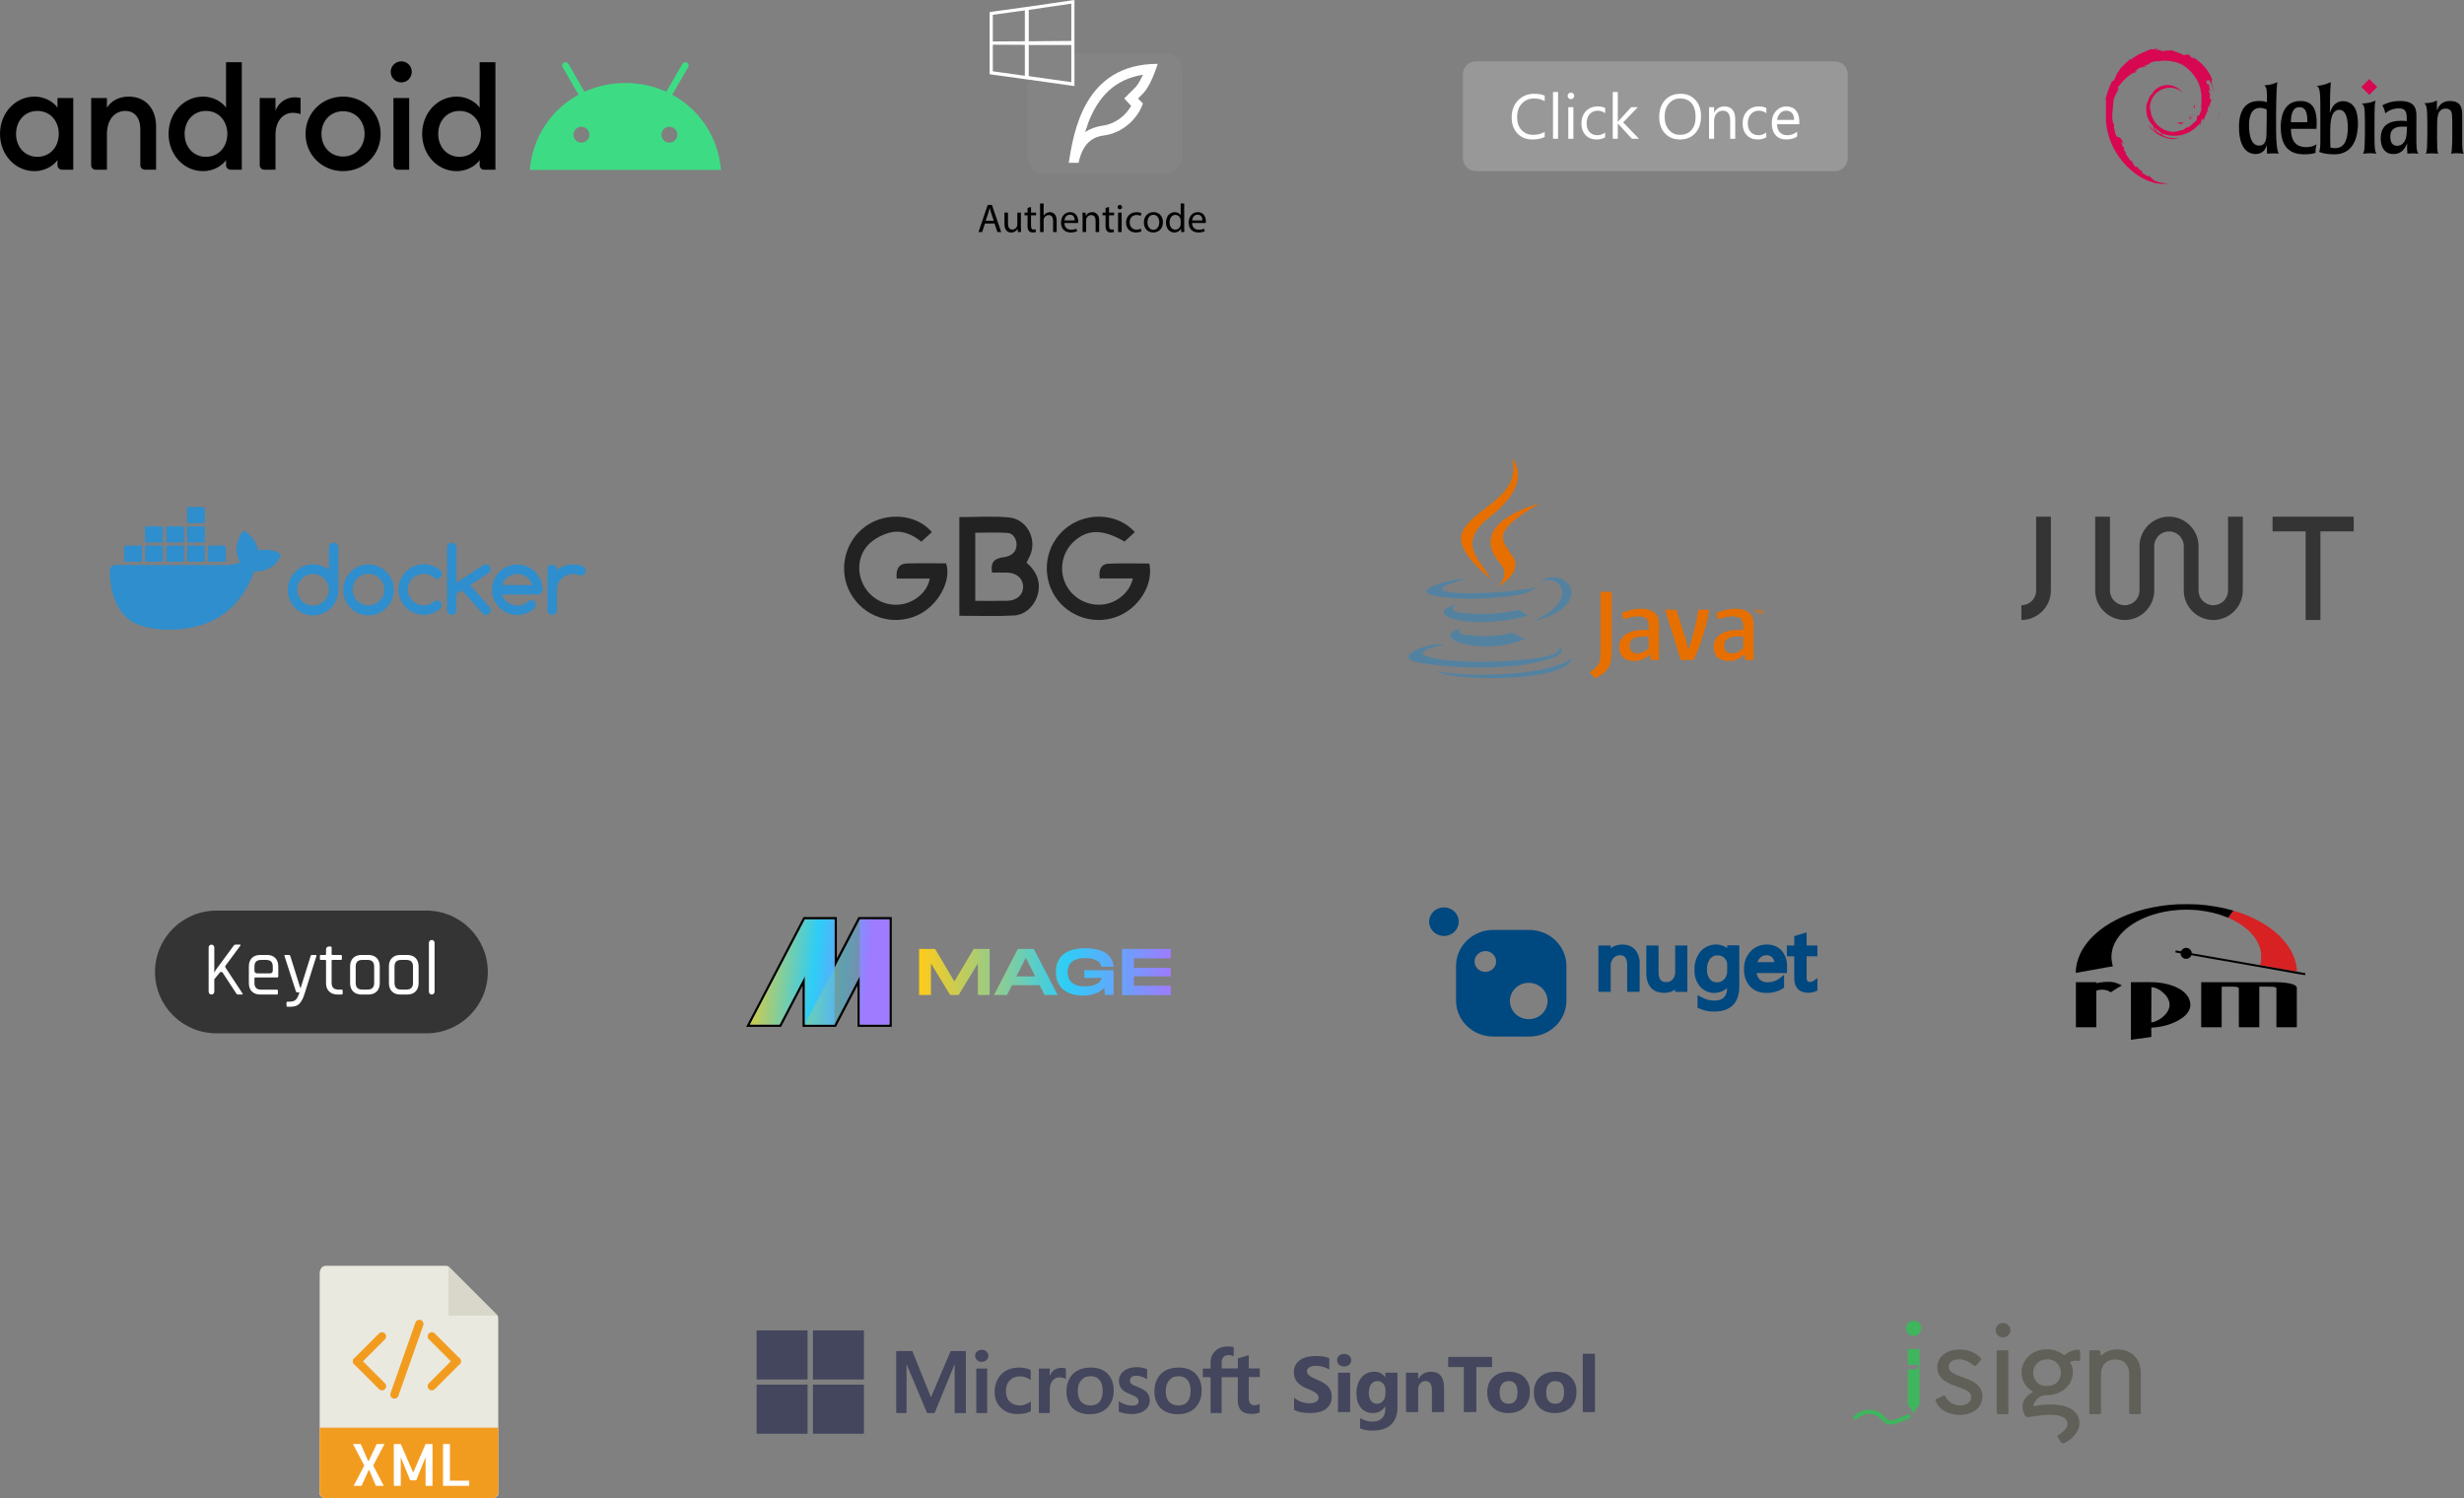<svg width="763" height="464" viewBox="0 0 763 464" fill="none" xmlns="http://www.w3.org/2000/svg">
<rect x="0" y="0" width="763" height="464" fill="#808080" stroke="none"/>
<path d="M568.166 19H457C454.791 19 453 20.791 453 23V49C453 51.209 454.791 53 457 53H568.166C570.375 53 572.166 51.209 572.166 49V23C572.166 20.791 570.375 19 568.166 19Z" fill="#999898"/>
<path d="M478.325 42.394C477.313 42.929 476.053 43.196 474.544 43.196C472.596 43.196 471.036 42.569 469.866 41.316C468.694 40.061 468.109 38.417 468.109 36.379C468.109 34.19 468.767 32.421 470.084 31.071C471.401 29.722 473.073 29.047 475.097 29.047C476.395 29.047 477.47 29.234 478.324 29.611V31.319C477.343 30.772 476.262 30.498 475.078 30.498C473.505 30.498 472.231 31.024 471.254 32.074C470.277 33.124 469.789 34.527 469.789 36.283C469.789 37.951 470.246 39.279 471.159 40.268C472.072 41.259 473.27 41.754 474.754 41.754C476.129 41.754 477.318 41.449 478.325 40.838V42.393V42.394Z" fill="white"/>
<path d="M482.468 42.965H480.902V28.492H482.468V42.965Z" fill="white"/>
<path d="M486.441 30.707C486.16 30.707 485.922 30.612 485.724 30.421C485.528 30.23 485.429 29.989 485.429 29.695C485.429 29.403 485.528 29.159 485.724 28.964C485.922 28.771 486.16 28.674 486.441 28.674C486.727 28.674 486.97 28.771 487.172 28.964C487.372 29.158 487.472 29.403 487.472 29.695C487.472 29.976 487.371 30.214 487.172 30.412C486.971 30.608 486.728 30.707 486.441 30.707ZM487.205 42.965H485.639V33.189H487.205V42.965Z" fill="white"/>
<path d="M497.037 42.518C496.285 42.969 495.395 43.195 494.364 43.195C492.97 43.195 491.845 42.742 490.99 41.834C490.133 40.928 489.706 39.753 489.706 38.307C489.706 36.698 490.168 35.403 491.089 34.426C492.012 33.45 493.243 32.961 494.784 32.961C495.643 32.961 496.4 33.121 497.056 33.438V35.042C496.33 34.533 495.553 34.278 494.727 34.278C493.727 34.278 492.908 34.636 492.269 35.352C491.628 36.067 491.309 37.008 491.309 38.173C491.309 39.319 491.609 40.223 492.212 40.884C492.813 41.547 493.62 41.877 494.632 41.877C495.484 41.877 496.286 41.594 497.038 41.028V42.517L497.037 42.518Z" fill="white"/>
<path d="M507.519 42.965H505.323L501.008 38.268H500.97V42.965H499.404V28.492H500.97V37.667H501.008L505.113 33.189H507.165L502.631 37.905L507.519 42.965Z" fill="white"/>
<path d="M520.206 43.194C518.265 43.194 516.71 42.555 515.542 41.276C514.376 39.997 513.791 38.332 513.791 36.282C513.791 34.081 514.386 32.324 515.577 31.012C516.766 29.701 518.387 29.045 520.435 29.045C522.325 29.045 523.848 29.682 525.005 30.954C526.158 32.228 526.737 33.891 526.737 35.948C526.737 38.182 526.143 39.947 524.96 41.246C523.777 42.545 522.191 43.194 520.206 43.194ZM520.321 30.497C518.884 30.497 517.716 31.016 516.818 32.054C515.921 33.09 515.471 34.453 515.471 36.14C515.471 37.827 515.908 39.183 516.783 40.21C517.66 41.239 518.8 41.753 520.206 41.753C521.709 41.753 522.893 41.262 523.757 40.283C524.623 39.302 525.057 37.931 525.057 36.167C525.057 34.36 524.637 32.963 523.795 31.977C522.955 30.989 521.797 30.496 520.32 30.496L520.321 30.497Z" fill="white"/>
<path d="M537.334 42.965H535.768V37.39C535.768 35.316 535.011 34.278 533.496 34.278C532.713 34.278 532.066 34.573 531.554 35.162C531.042 35.751 530.785 36.493 530.785 37.391V42.966H529.219V33.19H530.785V34.813H530.823C531.561 33.579 532.63 32.961 534.031 32.961C535.1 32.961 535.918 33.306 536.484 33.997C537.052 34.688 537.335 35.686 537.335 36.989V42.965H537.334Z" fill="white"/>
<path d="M546.947 42.518C546.195 42.969 545.305 43.195 544.274 43.195C542.88 43.195 541.755 42.742 540.9 41.834C540.044 40.928 539.616 39.753 539.616 38.307C539.616 36.698 540.078 35.403 541.001 34.426C541.923 33.45 543.155 32.961 544.695 32.961C545.554 32.961 546.311 33.121 546.967 33.438V35.042C546.241 34.533 545.466 34.278 544.638 34.278C543.638 34.278 542.819 34.636 542.18 35.352C541.539 36.067 541.22 37.008 541.22 38.173C541.22 39.319 541.52 40.223 542.123 40.884C542.724 41.547 543.531 41.877 544.543 41.877C545.395 41.877 546.197 41.594 546.949 41.028V42.517L546.947 42.518Z" fill="white"/>
<path d="M557.173 38.47H550.27C550.296 39.558 550.588 40.398 551.148 40.99C551.708 41.582 552.478 41.877 553.458 41.877C554.558 41.877 555.57 41.514 556.494 40.789V42.259C555.635 42.884 554.5 43.195 553.087 43.195C551.705 43.195 550.62 42.751 549.831 41.864C549.041 40.975 548.647 39.727 548.647 38.116C548.647 36.595 549.077 35.356 549.94 34.398C550.803 33.44 551.874 32.961 553.153 32.961C554.432 32.961 555.422 33.376 556.121 34.202C556.822 35.03 557.173 36.179 557.173 37.649V38.47ZM555.569 37.142C555.562 36.239 555.343 35.535 554.915 35.033C554.485 34.53 553.889 34.278 553.125 34.278C552.386 34.278 551.759 34.542 551.243 35.071C550.727 35.599 550.41 36.29 550.288 37.142H555.568H555.569Z" fill="white"/>
<path d="M674.492 37.943C673.791 37.96 674.625 38.31 675.542 38.443C675.792 38.243 676.026 38.043 676.226 37.859C675.659 37.993 675.075 37.993 674.492 37.943M678.26 37.009C678.677 36.425 678.977 35.809 679.093 35.158C678.993 35.625 678.743 36.025 678.51 36.442C677.193 37.259 678.393 35.959 678.51 35.459C677.093 37.226 678.31 36.509 678.26 37.009M679.644 33.391C679.727 32.124 679.394 32.524 679.277 33.008C679.41 33.091 679.51 33.908 679.644 33.391ZM671.841 16.151C672.207 16.218 672.658 16.267 672.591 16.351C672.991 16.267 673.091 16.184 671.841 16.151ZM672.591 16.368L672.324 16.418L672.574 16.401L672.591 16.367M681.744 32.941C681.794 34.075 681.411 34.625 681.078 35.592L680.478 35.892C679.977 36.859 680.528 36.509 680.177 37.276C679.411 37.959 677.827 39.427 677.326 39.56C676.96 39.56 677.576 39.127 677.66 38.96C676.626 39.677 676.826 40.027 675.242 40.461L675.192 40.36C671.291 42.194 665.855 38.559 665.938 33.591C665.905 33.908 665.821 33.825 665.738 33.958C665.538 31.407 666.922 28.839 669.256 27.789C671.54 26.655 674.208 27.122 675.842 28.639C674.942 27.472 673.158 26.221 671.04 26.338C668.973 26.372 667.022 27.688 666.388 29.123C665.321 29.789 665.205 31.707 664.738 32.057C664.121 36.626 665.905 38.61 668.939 40.927C669.423 41.244 669.073 41.294 669.139 41.544C668.139 41.077 667.205 40.361 666.455 39.493C666.855 40.077 667.289 40.661 667.856 41.111C666.905 40.794 665.638 38.81 665.271 38.727C666.905 41.661 671.924 43.879 674.541 42.778C673.324 42.828 671.79 42.795 670.423 42.294C669.856 41.994 669.073 41.394 669.206 41.277C672.79 42.611 676.475 42.294 679.576 39.81C680.36 39.193 681.227 38.16 681.477 38.143C681.111 38.71 681.544 38.41 681.261 38.91C682.044 37.643 680.927 38.393 682.078 36.726L682.511 37.309C682.344 36.259 683.812 34.975 683.662 33.324C683.995 32.824 684.028 33.875 683.679 35.042C684.179 33.741 683.812 33.541 683.929 32.457C684.062 32.824 684.245 33.207 684.346 33.574C684.029 32.324 684.679 31.457 684.829 30.74C684.662 30.673 684.329 31.29 684.262 29.806C684.279 29.156 684.446 29.473 684.512 29.306C684.379 29.239 684.062 28.739 683.862 27.788C684.012 27.572 684.245 28.372 684.446 28.389C684.312 27.638 684.095 27.072 684.095 26.488C683.512 25.27 683.895 26.654 683.412 25.971C682.795 24.037 683.929 25.521 683.995 24.654C684.929 26.004 685.463 28.122 685.713 28.989C685.529 27.922 685.229 26.888 684.846 25.904C685.129 26.021 684.396 23.72 685.213 25.238C684.329 21.986 681.427 18.935 678.76 17.517C679.094 17.818 679.494 18.184 679.344 18.251C678.01 17.468 678.243 17.401 678.06 17.068C676.976 16.634 676.909 17.101 676.193 17.068C674.159 15.984 673.758 16.101 671.891 15.417L671.974 15.817C670.624 15.367 670.407 15.984 668.94 15.817C668.856 15.75 669.407 15.567 669.873 15.5C668.573 15.667 668.623 15.25 667.356 15.55C667.673 15.334 668.006 15.183 668.339 15C667.272 15.067 665.789 15.617 666.255 15.117C664.521 15.9 661.437 16.984 659.703 18.602L659.653 18.235C658.853 19.185 656.201 21.086 655.985 22.32L655.768 22.37C655.351 23.07 655.085 23.854 654.768 24.587C654.234 25.504 653.984 24.937 654.051 25.087C652.984 27.238 652.467 29.056 652 30.54C652.317 31.023 652 33.457 652.133 35.408C651.6 45.045 658.886 54.399 666.873 56.55C668.04 56.967 669.774 56.95 671.258 57C669.507 56.5 669.291 56.733 667.59 56.15C666.372 55.566 666.089 54.916 665.222 54.166L665.572 54.766C663.872 54.166 664.589 54.016 663.205 53.582L663.572 53.099C663.021 53.049 662.104 52.165 661.854 51.681L661.254 51.699C660.537 50.798 660.137 50.164 660.17 49.664L659.903 49.964C659.687 49.581 657.236 46.613 658.503 47.297C658.269 47.08 657.953 46.947 657.619 46.33L657.869 46.029C657.252 45.246 656.752 44.229 656.786 43.895C657.119 44.329 657.336 44.412 657.569 44.496C656.019 40.661 655.935 44.279 654.768 40.594L655.018 40.577C654.835 40.294 654.718 39.977 654.568 39.677L654.668 38.61C653.551 37.326 654.351 33.157 654.518 30.857C654.635 29.923 655.452 28.939 656.069 27.372L655.685 27.305C656.402 26.038 659.82 22.236 661.387 22.437C662.154 21.47 661.237 22.437 661.087 22.186C662.771 20.453 663.288 20.953 664.422 20.653C665.639 19.936 663.372 20.936 663.955 20.369C666.073 19.836 665.456 19.135 668.207 18.869C668.49 19.035 667.54 19.119 667.29 19.335C669.04 18.468 672.859 18.669 675.326 19.819C678.194 21.153 681.412 25.121 681.545 28.856L681.695 28.889C681.629 30.373 681.929 32.09 681.395 33.658L681.745 32.941" fill="#D70751"/>
<path d="M666.855 38.909L666.755 39.392C667.222 40.026 667.589 40.693 668.173 41.176C667.739 40.359 667.422 40.026 666.855 38.909M667.939 38.859C667.689 38.592 667.556 38.259 667.389 37.942C667.539 38.509 667.856 38.992 668.156 39.492L667.939 38.859ZM687.197 34.674L687.097 34.941C686.913 36.274 686.497 37.608 685.879 38.842C686.563 37.542 687.013 36.124 687.197 34.674M671.974 15.816C672.441 15.65 673.141 15.716 673.641 15.6C672.991 15.65 672.341 15.683 671.691 15.766L671.974 15.816ZM655.351 24.653C655.467 25.67 654.584 26.054 655.551 25.387C656.051 24.253 655.334 25.087 655.351 24.653ZM654.233 29.338C654.45 28.672 654.5 28.255 654.584 27.871C653.967 28.638 654.3 28.805 654.233 29.338Z" fill="#D70751"/>
<path d="M693.32 39.355C693.32 47.702 697.755 47.702 698.415 47.702C700.257 47.702 701.44 46.701 701.94 44.95L702.008 47.588C702.577 47.565 703.146 47.497 704.055 47.497C704.374 47.497 704.647 47.497 704.874 47.52C705.102 47.52 705.352 47.542 705.625 47.588C705.147 46.633 704.806 44.517 704.806 39.878C704.806 35.374 704.806 27.755 705.192 25.436C704.124 25.936 703.214 26.277 701.19 26.436C701.986 27.3 701.986 27.733 701.986 31.645C701.417 31.463 700.712 31.258 699.507 31.258C694.185 31.303 693.32 35.92 693.32 39.355M701.917 35.874C701.895 35.897 701.895 40.673 701.826 41.924C701.758 42.925 701.667 45.086 699.552 45.086C697.369 45.086 696.823 42.561 696.641 41.469C696.436 40.264 696.436 39.24 696.436 38.808C696.436 37.376 696.527 33.418 699.871 33.418C700.871 33.418 701.44 33.714 701.895 33.941L701.917 35.874ZM717.383 38.149C717.383 34.692 716.701 31.28 712.311 31.28C706.261 31.28 706.261 37.967 706.261 39.4C706.261 45.404 708.968 47.792 713.494 47.792C715.518 47.792 716.496 47.497 717.019 47.337C716.996 46.269 717.133 45.586 717.315 44.676C716.701 45.063 715.882 45.563 714.108 45.563C709.491 45.563 709.423 41.356 709.423 39.9H717.315L717.383 38.149M709.401 37.853C709.423 35.397 709.924 33.191 712.039 33.191C714.359 33.191 714.518 35.738 714.472 37.853H709.401ZM718.52 42.653C718.52 44.836 718.52 46.087 718.156 47.042C719.362 47.52 720.886 47.792 722.682 47.792C723.842 47.792 727.185 47.793 729.005 44.085C729.869 42.357 730.165 40.06 730.165 38.309C730.165 37.24 730.051 34.897 729.187 33.419C728.368 32.032 727.026 31.327 725.593 31.327C722.751 31.327 721.909 33.692 721.477 34.92C721.477 33.419 721.5 28.143 721.75 25.436C719.817 26.323 718.634 26.482 717.36 26.596C718.52 27.074 718.52 29.03 718.52 35.398V42.653M727.026 39.423C727.026 42.175 726.526 45.883 723.092 45.883C722.614 45.883 722.023 45.792 721.636 45.701C721.568 44.632 721.568 42.79 721.568 40.674C721.568 38.127 721.841 36.785 722.045 36.148C722.66 34.056 724.07 34.011 724.32 34.011C726.594 34.011 727.026 37.104 727.026 39.423L727.026 39.423ZM735.874 47.611C735.282 47.52 734.873 47.452 734.009 47.452C733.053 47.452 732.417 47.52 731.734 47.611C732.03 47.042 732.144 46.769 732.235 44.859C732.348 42.221 732.394 35.17 732.166 33.692C732.007 32.555 731.757 32.395 731.348 32.1C733.781 31.872 734.463 31.69 735.578 31.145C735.35 32.441 735.305 33.1 735.305 35.079C735.237 45.291 735.214 46.383 735.874 47.611M737.215 42.857C737.215 44.722 737.784 46.587 739.444 47.383C740.195 47.701 740.923 47.701 741.173 47.701C743.902 47.701 744.812 45.677 745.38 44.449C745.358 45.745 745.38 46.541 745.471 47.588C745.994 47.565 746.54 47.497 747.427 47.497C747.928 47.497 748.405 47.565 748.905 47.588C748.587 47.087 748.405 46.791 748.314 45.632C748.246 44.517 748.246 43.38 748.246 41.811L748.269 35.761C748.269 33.509 747.677 31.28 743.22 31.28C740.286 31.28 738.557 32.167 737.716 32.622C738.08 33.282 738.375 33.828 738.625 35.101C739.785 34.101 741.286 33.555 742.833 33.555C745.289 33.555 745.289 35.192 745.289 37.489C744.721 37.467 744.243 37.398 743.447 37.398C739.694 37.444 737.215 38.9 737.215 42.857M745.357 39.218C745.289 41.083 745.267 42.379 744.766 43.425C744.152 44.767 743.106 45.154 742.333 45.154C740.559 45.154 740.172 43.676 740.172 42.22C740.172 39.445 742.651 39.218 743.788 39.218L745.357 39.218ZM762.438 44.676C762.461 45.677 762.461 46.746 762.893 47.61C762.233 47.542 761.847 47.451 760.642 47.451C759.936 47.451 759.55 47.519 758.981 47.61C759.095 47.224 759.163 47.087 759.209 46.564C759.3 45.882 759.368 43.608 759.368 42.811V39.605C759.368 38.217 759.368 36.193 759.277 35.488C759.209 34.988 759.072 33.623 757.344 33.623C755.661 33.623 755.092 34.874 754.887 35.874C754.66 36.92 754.66 38.035 754.66 42.424C754.683 46.223 754.683 46.564 754.978 47.61C754.478 47.542 753.864 47.496 752.954 47.496C752.249 47.496 751.771 47.519 751.18 47.61C751.385 47.132 751.499 46.905 751.567 45.245C751.635 43.607 751.749 35.601 751.476 33.714C751.339 32.554 751.021 32.281 750.703 31.985C753.113 31.871 753.864 31.485 754.614 31.098V34.237C754.978 33.328 755.706 31.281 758.685 31.281C762.392 31.281 762.415 33.987 762.438 35.761V44.677" fill="black"/>
<path d="M736.124 26.937L733.667 29.393L731.211 26.937L733.667 24.48L736.124 26.937Z" fill="#D70751"/>
<path d="M10.697 29.919C13.893 29.919 16.557 31.561 17.8 33.337V30.362H22.682V52.555H19.187C19.005 52.555 18.824 52.519 18.656 52.449C18.488 52.38 18.335 52.277 18.206 52.148C18.077 52.02 17.975 51.867 17.905 51.698C17.835 51.53 17.8 51.349 17.8 51.167V49.583C16.557 51.358 13.893 53 10.697 53C4.617 53 0 47.807 0 41.459C0 35.112 4.617 29.919 10.697 29.919ZM11.585 34.358C7.633 34.358 4.97 37.465 4.97 41.459C4.97 45.454 7.633 48.562 11.585 48.562C15.536 48.562 18.199 45.453 18.199 41.459C18.199 37.465 15.536 34.358 11.585 34.358ZM28.226 30.362H33.11V33.381C34.44 31.162 36.971 29.919 39.856 29.919C45.005 29.919 48.334 33.559 48.334 39.195V52.555H44.84C44.657 52.555 44.477 52.52 44.308 52.45C44.14 52.38 43.987 52.278 43.858 52.149C43.729 52.02 43.627 51.867 43.557 51.699C43.487 51.531 43.451 51.35 43.451 51.168V39.995C43.451 36.487 41.675 34.358 38.836 34.358C35.596 34.358 33.11 36.887 33.11 41.636V52.555H29.614C29.432 52.555 29.251 52.52 29.083 52.45C28.915 52.38 28.762 52.278 28.633 52.149C28.504 52.02 28.401 51.867 28.332 51.699C28.262 51.531 28.226 51.35 28.226 51.168V30.362ZM62.894 29.919C66.09 29.919 68.754 31.561 69.997 33.337V19.267H74.878V52.555H71.384C71.202 52.555 71.021 52.519 70.853 52.449C70.685 52.38 70.532 52.277 70.403 52.148C70.274 52.02 70.172 51.867 70.102 51.698C70.032 51.53 69.997 51.349 69.997 51.167V49.583C68.754 51.358 66.09 53 62.894 53C56.813 53 52.197 47.807 52.197 41.459C52.197 35.112 56.813 29.919 62.894 29.919ZM63.782 34.358C59.833 34.358 57.169 37.465 57.169 41.459C57.169 45.454 59.833 48.562 63.782 48.562C67.732 48.562 70.396 45.453 70.396 41.459C70.396 37.465 67.732 34.358 63.782 34.358ZM80.424 30.362H85.306V34.314C86.149 31.782 88.635 30.14 91.166 30.14C91.786 30.14 92.409 30.186 93.074 30.319V35.335C92.231 35.067 91.521 34.934 90.633 34.934C87.837 34.934 85.306 37.286 85.306 41.726V52.555H81.812C81.63 52.555 81.449 52.52 81.281 52.45C81.112 52.38 80.959 52.278 80.831 52.149C80.702 52.02 80.599 51.867 80.53 51.699C80.46 51.531 80.424 51.35 80.424 51.168V30.362H80.424ZM106.24 52.999C99.67 52.999 94.611 47.895 94.611 41.46C94.611 35.023 99.67 29.919 106.24 29.919C112.809 29.919 117.869 35.023 117.869 41.46C117.869 47.895 112.809 52.999 106.24 52.999ZM106.24 48.473C110.146 48.473 112.898 45.409 112.898 41.46C112.898 37.51 110.146 34.447 106.24 34.447C102.29 34.447 99.538 37.51 99.538 41.46C99.538 45.409 102.29 48.473 106.24 48.473ZM124.267 25.525C122.491 25.525 120.983 24.061 120.983 22.24C120.983 20.464 122.491 19 124.267 19C126.086 19 127.508 20.464 127.508 22.24C127.508 24.061 126.086 25.525 124.267 25.525ZM121.827 30.362H126.708V52.556H123.215C122.847 52.556 122.494 52.409 122.234 52.149C121.974 51.889 121.827 51.536 121.827 51.168V30.362ZM141.418 29.919C144.615 29.919 147.278 31.561 148.522 33.337V19.267H153.404V52.555H149.909C149.727 52.555 149.546 52.519 149.378 52.449C149.209 52.38 149.056 52.277 148.928 52.148C148.799 52.02 148.697 51.867 148.627 51.698C148.557 51.53 148.521 51.349 148.521 51.167V49.583C147.278 51.358 144.614 53 141.418 53C135.338 53 130.722 47.807 130.722 41.459C130.722 35.112 135.338 29.919 141.418 29.919ZM142.306 34.358C138.357 34.358 135.693 37.465 135.693 41.459C135.693 45.454 138.357 48.562 142.306 48.562C146.257 48.562 148.921 45.453 148.921 41.459C148.921 37.465 146.257 34.358 142.306 34.358Z" fill="black"/>
<path d="M207.283 44.178C205.924 44.178 204.818 43.072 204.818 41.713C204.818 40.354 205.924 39.248 207.283 39.248C208.642 39.248 209.748 40.353 209.748 41.713C209.748 43.072 208.642 44.178 207.283 44.178ZM180.039 44.178C178.679 44.178 177.574 43.072 177.574 41.713C177.574 40.354 178.679 39.248 180.039 39.248C181.398 39.248 182.503 40.353 182.503 41.713C182.503 43.072 181.398 44.178 180.039 44.178ZM208.167 29.331L213.093 20.799C213.229 20.563 213.266 20.283 213.195 20.021C213.125 19.759 212.953 19.535 212.718 19.399C212.483 19.263 212.203 19.226 211.941 19.297C211.678 19.367 211.454 19.539 211.318 19.774L206.33 28.414C202.516 26.673 198.232 25.703 193.661 25.703C189.09 25.703 184.806 26.673 180.991 28.414L176.003 19.774C175.867 19.539 175.643 19.367 175.381 19.297C175.119 19.226 174.839 19.263 174.603 19.399C174.368 19.535 174.196 19.758 174.126 20.021C174.056 20.283 174.092 20.563 174.228 20.799L179.154 29.331C170.695 33.931 164.91 42.495 164.063 52.613H223.258C222.411 42.495 216.626 33.931 208.167 29.331Z" fill="#3DDC84"/>
<path d="M360.985 16.416H323.307C320.461 16.416 318.153 18.724 318.153 21.57V48.63C318.153 51.477 320.461 53.784 323.307 53.784H360.985C363.832 53.784 366.139 51.477 366.139 48.63V21.57C366.139 18.724 363.832 16.416 360.985 16.416Z" fill="#848484"/>
<path d="M336.916 38.168C340.137 29.741 345.343 24.535 353.925 23.143C353.1 24.87 352.404 26.107 351.786 26.828L350.265 28.349L348.126 30.488L350.265 32.782C348.59 35.849 345.214 38.452 341.374 38.916C339.338 39.225 337.534 39.895 336.014 40.9C336.323 40.075 336.633 39.173 336.942 38.142L336.916 38.168ZM353.925 28.968C355.446 27.447 356.992 24.381 358.512 19.768C335.524 19.768 332.457 41.21 330.937 50.41H334.004C335.035 45.307 337.586 42.498 341.658 41.983C347.792 41.21 352.379 36.623 353.925 32.035L352.404 30.514L353.925 28.993V28.968Z" fill="white"/>
<path d="M318.076 24.044V13.478H332.224V26.029L318.076 24.044ZM306.943 22.549V4.148L317.844 2.653V13.271L307.097 13.323L317.844 13.375V23.993L306.943 22.55V22.549ZM318.076 2.628L332.224 0.566V13.168L318.076 13.297V2.628Z" fill="#848484"/>
<path d="M331.735 1.134V12.68L318.566 12.783V3.067L331.735 1.134ZM317.354 3.221V12.782L307.432 12.834V4.587L317.354 3.221ZM307.432 13.839L317.354 13.891V23.452L307.432 22.086V13.813M318.54 13.942H331.735V25.436L318.566 23.58V13.942M332.714 0L331.58 0.155L318.411 2.088H318.334L317.226 2.243L307.304 3.609L306.454 3.738V22.989L307.304 23.118L317.226 24.484L318.334 24.639H318.411L331.58 26.495L332.714 26.65V0Z" fill="white"/>
<path d="M304.993 69.223L304.122 71.863H303L305.853 63.467H307.16L310.026 71.863H308.868L307.971 69.223H304.993ZM307.746 68.376L306.924 65.959C306.737 65.411 306.613 64.913 306.488 64.426H306.463C306.339 64.925 306.202 65.436 306.04 65.947L305.217 68.376H307.746Z" fill="black"/>
<path d="M316.123 70.22C316.123 70.843 316.135 71.391 316.173 71.863H315.201L315.138 70.879H315.114C314.827 71.366 314.192 72.001 313.121 72.001C312.175 72.001 311.041 71.478 311.041 69.36V65.834H312.138V69.173C312.138 70.319 312.487 71.091 313.483 71.091C314.218 71.091 314.729 70.581 314.928 70.094C314.99 69.933 315.027 69.733 315.027 69.534V65.834H316.124V70.22H316.123Z" fill="black"/>
<path d="M319.265 64.103V65.834H320.835V66.668H319.265V69.919C319.265 70.668 319.477 71.091 320.088 71.091C320.374 71.091 320.586 71.053 320.723 71.017L320.773 71.84C320.561 71.927 320.225 71.99 319.801 71.99C319.291 71.99 318.879 71.828 318.617 71.528C318.306 71.204 318.194 70.668 318.194 69.959V66.668H317.26V65.834H318.194V64.389L319.265 64.103Z" fill="black"/>
<path d="M322.07 63.019H323.167V66.781H323.192C323.366 66.469 323.64 66.195 323.976 66.008C324.301 65.821 324.686 65.698 325.098 65.698C325.907 65.698 327.203 66.195 327.203 68.276V71.863H326.106V68.4C326.106 67.428 325.745 66.607 324.711 66.607C324.001 66.607 323.44 67.105 323.241 67.702C323.178 67.852 323.166 68.014 323.166 68.225V71.862H322.069V63.018L322.07 63.019Z" fill="black"/>
<path d="M329.598 69.047C329.623 70.529 330.57 71.14 331.666 71.14C332.45 71.14 332.924 71.003 333.335 70.829L333.523 71.614C333.137 71.788 332.476 71.988 331.517 71.988C329.661 71.988 328.552 70.767 328.552 68.947C328.552 67.127 329.624 65.697 331.38 65.697C333.349 65.697 333.872 67.427 333.872 68.537C333.872 68.76 333.847 68.935 333.834 69.047H329.598ZM332.813 68.262C332.825 67.565 332.526 66.481 331.292 66.481C330.183 66.481 329.697 67.502 329.61 68.262H332.812H332.813Z" fill="black"/>
<path d="M335.232 67.465C335.232 66.842 335.22 66.332 335.182 65.833H336.154L336.217 66.83H336.241C336.54 66.257 337.238 65.697 338.234 65.697C339.069 65.697 340.364 66.194 340.364 68.262V71.862H339.267V68.387C339.267 67.415 338.906 66.606 337.872 66.606C337.15 66.606 336.589 67.117 336.402 67.727C336.352 67.864 336.327 68.051 336.327 68.237V71.862H335.23V67.465H335.232Z" fill="black"/>
<path d="M343.421 64.103V65.834H344.991V66.668H343.421V69.919C343.421 70.668 343.633 71.091 344.244 71.091C344.53 71.091 344.742 71.053 344.879 71.017L344.929 71.84C344.717 71.927 344.381 71.99 343.957 71.99C343.447 71.99 343.035 71.828 342.773 71.528C342.462 71.204 342.35 70.668 342.35 69.959V66.668H341.416V65.834H342.35V64.389L343.421 64.103Z" fill="black"/>
<path d="M347.447 64.139C347.459 64.512 347.185 64.813 346.749 64.813C346.363 64.813 346.089 64.513 346.089 64.139C346.089 63.754 346.376 63.453 346.775 63.453C347.186 63.453 347.447 63.753 347.447 64.139ZM346.226 71.862V65.833H347.323V71.862H346.226Z" fill="black"/>
<path d="M353.441 71.639C353.154 71.788 352.519 71.988 351.71 71.988C349.891 71.988 348.708 70.755 348.708 68.91C348.708 67.054 349.979 65.709 351.947 65.709C352.595 65.709 353.168 65.87 353.466 66.019L353.217 66.867C352.955 66.717 352.544 66.581 351.946 66.581C350.563 66.581 349.816 67.601 349.816 68.859C349.816 70.255 350.713 71.115 351.909 71.115C352.532 71.115 352.944 70.953 353.255 70.816L353.442 71.639H353.441Z" fill="black"/>
<path d="M360.108 68.799C360.108 71.029 358.563 72 357.106 72C355.474 72 354.216 70.803 354.216 68.898C354.216 66.879 355.537 65.697 357.205 65.697C358.938 65.697 360.108 66.955 360.108 68.799ZM355.324 68.86C355.324 70.181 356.084 71.178 357.155 71.178C358.202 71.178 358.987 70.194 358.987 68.836C358.987 67.815 358.476 66.519 357.18 66.519C355.884 66.519 355.324 67.715 355.324 68.86Z" fill="black"/>
<path d="M366.702 63.02V70.308C366.702 70.844 366.714 71.453 366.752 71.864H365.768L365.718 70.817H365.693C365.356 71.49 364.622 72.001 363.638 72.001C362.18 72.001 361.059 70.769 361.059 68.936C361.047 66.931 362.292 65.698 363.762 65.698C364.684 65.698 365.307 66.133 365.582 66.62H365.606V63.02H366.703H366.702ZM365.606 68.288C365.606 68.15 365.594 67.963 365.556 67.828C365.394 67.129 364.796 66.555 363.974 66.555C362.841 66.555 362.167 67.552 362.167 68.886C362.167 70.106 362.765 71.117 363.949 71.117C364.683 71.117 365.356 70.629 365.556 69.808C365.594 69.657 365.606 69.51 365.606 69.335V68.288Z" fill="black"/>
<path d="M369.135 69.047C369.16 70.529 370.107 71.14 371.203 71.14C371.987 71.14 372.461 71.003 372.872 70.829L373.06 71.614C372.674 71.788 372.013 71.988 371.054 71.988C369.198 71.988 368.089 70.767 368.089 68.947C368.089 67.127 369.161 65.697 370.917 65.697C372.886 65.697 373.409 67.427 373.409 68.537C373.409 68.76 373.384 68.935 373.371 69.047H369.135ZM372.349 68.262C372.361 67.565 372.062 66.481 370.828 66.481C369.719 66.481 369.233 67.502 369.146 68.262H372.349Z" fill="black"/>
<path d="M317.871 174.215C320.82 176.8 322.315 179.859 321.437 183.726C320.629 187.286 317.711 190.395 314.047 190.602C308.448 190.92 302.814 190.686 297.071 190.686V160.135C302.259 160.135 307.357 159.774 312.377 160.233C317.909 160.739 321.126 166.731 319.065 171.809C318.758 172.563 318.341 173.276 317.871 174.215ZM307.198 177.319C306.688 174.196 307.734 172.944 310.935 172.527C313.248 172.225 314.652 170.911 314.791 168.922C314.916 167.15 313.805 165.163 312.095 165.046C308.735 164.813 305.344 164.978 301.995 164.978V186.073C305.423 186.073 308.687 186.125 311.947 186.057C314.922 185.994 316.894 184.117 316.819 181.579C316.745 179.119 314.774 177.395 311.897 177.327C310.314 177.289 308.729 177.32 307.197 177.32L307.198 177.319Z" fill="#222222"/>
<path d="M350.795 179.141H340.54C340.12 176.419 341.032 174.655 343.179 174.564C347.428 174.385 351.691 174.512 355.909 174.512C357.286 181.076 352.574 188.565 345.648 191.054C338.037 193.789 329.473 190.414 325.872 183.259C322.255 176.071 324.491 167.286 331.073 162.817C337.514 158.445 346.396 159.211 351.404 164.772C350.352 165.748 349.285 166.736 348.231 167.716C341.572 163.845 336.924 163.807 332.687 167.559C329.06 170.772 327.884 175.968 329.782 180.406C331.738 184.978 336.453 187.728 341.449 187.21C345.865 186.752 349.822 183.473 350.795 179.141Z" fill="#222222"/>
<path d="M287.909 179.166H277.684C277.316 176.225 278.406 174.557 280.812 174.487C284.873 174.371 288.942 174.456 292.971 174.456C294.783 179.914 290.343 187.775 283.948 190.603C276.295 193.986 267.464 191.041 263.378 183.744C259.415 176.668 261.514 167.543 268.175 162.882C274.558 158.417 283.853 159.208 288.572 164.786C287.547 165.712 286.503 166.649 285.294 167.74C282.495 165.487 279.163 163.99 275.474 164.964C273.277 165.545 271.003 166.717 269.337 168.248C265.745 171.548 265.15 176.94 267.408 181.205C269.696 185.524 274.389 187.898 279.152 187.145C283.478 186.461 287.25 183.137 287.911 179.17L287.909 179.166Z" fill="#222222"/>
<path d="M103.293 168.079C102.507 168.055 101.868 168.669 101.844 169.43C101.844 169.454 101.844 169.504 101.844 169.528V176.503C98.48 173.801 93.542 174.341 90.841 177.706C89.736 179.107 89.121 180.826 89.121 182.619C89.047 186.942 92.486 190.504 96.809 190.577C101.132 190.651 104.694 187.212 104.766 182.889C104.766 182.791 104.766 182.717 104.766 182.619V169.528C104.766 169.135 104.618 168.767 104.348 168.497C104.054 168.227 103.686 168.079 103.293 168.079ZM101.452 184.51C100.961 185.689 100.027 186.622 98.848 187.138C97.619 187.655 96.244 187.655 95.016 187.138C93.837 186.648 92.928 185.689 92.436 184.536C91.919 183.333 91.919 181.957 92.436 180.729C92.926 179.551 93.861 178.618 95.016 178.126C96.244 177.609 97.619 177.609 98.848 178.126C100.027 178.642 100.96 179.575 101.452 180.754C101.966 181.932 101.966 183.307 101.452 184.51Z" fill="#2F8ECD"/>
<path d="M119.627 177.091C116.581 174.045 111.619 174.045 108.573 177.091C107.1 178.564 106.289 180.554 106.289 182.617C106.215 186.94 109.654 190.503 113.977 190.575C118.3 190.649 121.862 187.21 121.934 182.887C121.934 182.789 121.934 182.715 121.934 182.617C121.934 181.586 121.738 180.578 121.344 179.621C120.953 178.662 120.365 177.804 119.627 177.091ZM118.62 184.484C118.374 185.075 118.005 185.589 117.563 186.031C117.121 186.474 116.581 186.842 116.016 187.088C114.787 187.604 113.412 187.604 112.183 187.088C111.005 186.598 110.072 185.639 109.58 184.484C109.063 183.281 109.063 181.905 109.58 180.678C110.07 179.499 111.005 178.59 112.183 178.074C113.412 177.558 114.787 177.558 116.016 178.074C116.606 178.32 117.121 178.688 117.563 179.131C118.005 179.573 118.374 180.113 118.62 180.678C119.136 181.93 119.136 183.306 118.62 184.484Z" fill="#2F8ECD"/>
<path d="M151.977 176.232C151.977 176.036 151.927 175.84 151.855 175.667C151.781 175.495 151.658 175.347 151.535 175.201C151.412 175.079 151.24 174.955 151.068 174.881C150.896 174.807 150.7 174.759 150.504 174.759C150.234 174.759 149.963 174.833 149.717 174.979L141.366 180.407V169.551C141.366 169.159 141.218 168.791 140.947 168.52C140.677 168.25 140.309 168.078 139.916 168.078C139.106 168.078 138.467 168.717 138.443 169.527C138.443 169.527 138.443 169.527 138.443 169.551V188.955C138.443 189.347 138.591 189.716 138.862 189.986C139.132 190.28 139.5 190.428 139.892 190.428C140.285 190.428 140.653 190.28 140.923 189.986C141.193 189.716 141.366 189.347 141.341 188.955V183.919L143.037 182.815L149.497 190.06C149.767 190.306 150.111 190.452 150.48 190.428C150.676 190.428 150.872 190.404 151.044 190.306C151.216 190.232 151.364 190.134 151.51 189.986C151.633 189.838 151.757 189.691 151.831 189.519C151.905 189.347 151.953 189.151 151.953 188.955C151.953 188.587 151.805 188.218 151.56 187.948L145.566 181.193L151.412 177.387C151.805 177.142 152.003 176.7 151.977 176.232Z" fill="#2F8ECD"/>
<path d="M127.734 179.13C128.176 178.688 128.716 178.319 129.305 178.073C129.919 177.827 130.558 177.681 131.22 177.681C131.811 177.681 132.375 177.779 132.916 177.975C133.456 178.196 133.972 178.492 134.415 178.884C134.685 179.104 135.029 179.204 135.373 179.204C135.765 179.228 136.16 179.082 136.43 178.786C136.7 178.516 136.848 178.123 136.848 177.729C136.848 177.311 136.676 176.895 136.332 176.624C134.931 175.371 133.113 174.683 131.222 174.733C126.899 174.733 123.387 178.245 123.387 182.568C123.387 186.891 126.875 190.38 131.172 190.404C133.064 190.404 134.881 189.741 136.306 188.513C136.6 188.242 136.772 187.85 136.772 187.432C136.796 186.645 136.182 186.007 135.421 185.983C135.397 185.983 135.347 185.983 135.323 185.983C134.979 185.983 134.661 186.081 134.39 186.277C133.948 186.669 133.458 186.965 132.917 187.186C132.377 187.382 131.787 187.48 131.222 187.48C130.56 187.48 129.921 187.358 129.307 187.088C128.716 186.842 128.202 186.473 127.736 186.031C125.82 184.116 125.82 181.02 127.711 179.104C127.734 179.154 127.734 179.154 127.734 179.13Z" fill="#2F8ECD"/>
<path d="M180.983 175.765C180.689 175.495 180.369 175.299 180 175.175C179.582 175.027 179.14 174.929 178.699 174.881C178.257 174.831 177.815 174.807 177.373 174.807C176.488 174.807 175.579 174.955 174.745 175.273C173.91 175.567 173.148 176.01 172.461 176.55V176.257C172.437 175.447 171.749 174.832 170.938 174.857C170.177 174.881 169.563 175.495 169.537 176.257V189.006C169.561 189.817 170.25 190.431 171.06 190.407C171.821 190.383 172.435 189.769 172.461 189.006V182.644C172.461 181.981 172.583 181.343 172.853 180.728C173.099 180.138 173.444 179.624 173.91 179.181C174.352 178.739 174.893 178.371 175.457 178.125C176.072 177.879 176.71 177.732 177.373 177.732C178.035 177.732 178.674 177.854 179.288 178.076C179.484 178.175 179.68 178.224 179.902 178.224C180.099 178.224 180.295 178.2 180.467 178.102C180.639 178.028 180.787 177.93 180.933 177.782C181.055 177.66 181.179 177.488 181.253 177.316C181.327 177.144 181.375 176.947 181.375 176.751C181.401 176.38 181.253 176.035 180.983 175.765Z" fill="#2F8ECD"/>
<path d="M167.426 179.62C166.173 176.722 163.324 174.831 160.181 174.807C155.858 174.807 152.37 178.295 152.346 182.618C152.346 186.941 155.858 190.453 160.181 190.453C162.048 190.453 163.866 189.791 165.291 188.562C165.315 188.538 165.341 188.512 165.341 188.512C165.463 188.414 165.587 188.292 165.661 188.144C166.127 187.456 165.955 186.547 165.292 186.081C164.728 185.712 163.991 185.786 163.499 186.253C163.449 186.303 163.303 186.425 163.303 186.449L163.279 186.473C162.861 186.817 162.394 187.111 161.878 187.283C161.338 187.48 160.773 187.578 160.183 187.554C159.643 187.554 159.126 187.48 158.612 187.308C158.121 187.135 157.653 186.915 157.237 186.595C156.818 186.301 156.45 185.933 156.156 185.514C155.836 185.096 155.616 184.606 155.468 184.114H166.521C166.913 184.114 167.282 183.966 167.552 183.695C167.846 183.425 167.994 183.057 167.97 182.664C167.991 181.61 167.795 180.579 167.426 179.62ZM155.464 181.193C155.612 180.677 155.832 180.21 156.152 179.792C156.447 179.374 156.815 179.006 157.233 178.711C157.651 178.417 158.118 178.171 158.608 177.999C159.099 177.827 159.639 177.753 160.155 177.753C160.672 177.753 161.212 177.827 161.702 177.999C162.685 178.319 163.544 178.958 164.158 179.792C164.478 180.21 164.699 180.701 164.871 181.193H155.464Z" fill="#2F8ECD"/>
<path d="M86.444 171.371C86.296 171.249 84.971 170.24 82.121 170.24C81.384 170.24 80.622 170.314 79.885 170.437C79.345 166.678 76.225 164.861 76.103 164.763L75.342 164.32L74.852 165.033C74.237 165.991 73.771 167.072 73.501 168.177C72.984 170.314 73.305 172.328 74.385 174.047C73.084 174.784 70.971 174.956 70.529 174.98H35.648C34.74 174.98 34.003 175.716 34.003 176.625C33.953 179.671 34.47 182.717 35.526 185.591C36.729 188.735 38.523 191.069 40.832 192.494C43.436 194.091 47.685 195 52.474 195C54.636 195 56.797 194.803 58.935 194.409C61.907 193.869 64.757 192.838 67.384 191.339C69.546 190.086 71.487 188.489 73.132 186.624C75.908 183.504 77.553 180.017 78.756 176.921C78.928 176.921 79.076 176.921 79.247 176.921C82.269 176.921 84.134 175.718 85.167 174.686C85.855 174.047 86.37 173.261 86.738 172.376L86.959 171.738L86.444 171.371Z" fill="#2F8ECD"/>
<path d="M38.891 173.97H43.558C43.778 173.97 43.976 173.798 43.976 173.552V169.377C43.976 169.157 43.804 168.959 43.558 168.959H38.891C38.671 168.959 38.473 169.131 38.473 169.377V173.554C38.498 173.798 38.671 173.97 38.891 173.97Z" fill="#2F8ECD"/>
<path d="M45.326 173.97H49.994C50.214 173.97 50.412 173.798 50.412 173.552V169.377C50.412 169.157 50.24 168.959 49.994 168.959H45.326C45.106 168.959 44.908 169.131 44.908 169.377V173.554C44.932 173.798 45.104 173.97 45.326 173.97Z" fill="#2F8ECD"/>
<path d="M51.885 173.97H56.552C56.773 173.97 56.97 173.798 56.97 173.552V169.377C56.97 169.157 56.798 168.959 56.552 168.959H51.885C51.665 168.959 51.467 169.131 51.467 169.377V173.554C51.468 173.798 51.641 173.97 51.885 173.97Z" fill="#2F8ECD"/>
<path d="M58.345 173.97H63.012C63.232 173.97 63.43 173.798 63.43 173.552V169.377C63.43 169.157 63.258 168.959 63.012 168.959H58.345C58.125 168.959 57.927 169.131 57.927 169.377V173.554C57.927 173.798 58.125 173.97 58.345 173.97Z" fill="#2F8ECD"/>
<path d="M45.326 168.006H49.994C50.214 168.006 50.412 167.809 50.412 167.587V163.412C50.412 163.192 50.24 162.994 49.994 162.994H45.326C45.106 162.994 44.908 163.166 44.908 163.412V167.587C44.932 167.809 45.104 168.006 45.326 168.006Z" fill="#2F8ECD"/>
<path d="M51.885 168.006H56.552C56.773 168.006 56.97 167.809 56.97 167.587V163.412C56.97 163.192 56.798 162.994 56.552 162.994H51.885C51.665 162.994 51.467 163.166 51.467 163.412V167.587C51.468 167.809 51.641 168.006 51.885 168.006Z" fill="#2F8ECD"/>
<path d="M58.345 168.006H63.012C63.232 168.006 63.43 167.809 63.43 167.587V163.412C63.43 163.192 63.234 162.994 63.012 162.994H58.345C58.125 162.994 57.927 163.166 57.927 163.412V167.587C57.927 167.809 58.125 168.006 58.345 168.006Z" fill="#2F8ECD"/>
<path d="M58.345 162.011H63.012C63.232 162.011 63.43 161.839 63.43 161.593V157.418C63.429 157.196 63.232 157 63.012 157H58.345C58.125 157 57.927 157.172 57.927 157.418V161.593C57.927 161.813 58.125 162.011 58.345 162.011Z" fill="#2F8ECD"/>
<path d="M64.852 173.97H69.519C69.739 173.97 69.937 173.798 69.937 173.552V169.377C69.937 169.157 69.765 168.959 69.519 168.959H64.852C64.632 168.959 64.434 169.131 64.434 169.377V173.554C64.459 173.798 64.632 173.97 64.852 173.97Z" fill="#2F8ECD"/>
<path fill-rule="evenodd" clip-rule="evenodd" d="M635.082 160.001V182.858C635.082 187.886 630.968 192 625.939 192V187.428C628.487 187.428 630.511 185.404 630.511 182.857V160H635.083L635.082 160.001ZM718.54 164.572H728.858V160H703.716V164.572H713.968V191.999H718.54V164.572ZM689.937 160.001V182.858C689.937 185.405 687.913 187.429 685.366 187.429C682.819 187.429 680.794 185.405 680.794 182.858V169.144C680.794 164.116 676.68 160.002 671.652 160.002C666.624 160.002 662.51 164.116 662.51 169.144V182.858C662.51 185.405 660.485 187.429 657.938 187.429C655.391 187.429 653.367 185.405 653.367 182.858V160.001H648.795V182.858C648.795 187.886 652.909 192 657.937 192C662.965 192 667.079 187.886 667.079 182.858V169.144C667.079 166.597 669.104 164.573 671.651 164.573C674.198 164.573 676.223 166.597 676.223 169.144V182.858C676.223 187.886 680.337 192 685.365 192C690.393 192 694.507 187.886 694.507 182.858V160.001H689.935H689.937Z" fill="#343434"/>
<path d="M452.409 194.585C452.409 194.585 449.793 196.096 454.271 196.608C459.695 197.222 462.468 197.134 468.446 196.01C468.446 196.01 470.017 196.989 472.212 197.837C458.811 203.542 441.883 197.507 452.409 194.585ZM450.771 187.141C450.771 187.141 447.837 189.298 452.318 189.758C458.113 190.352 462.689 190.401 470.608 188.886C470.608 188.886 471.703 189.989 473.426 190.592C457.223 195.298 439.176 190.963 450.771 187.141Z" fill="#5382A1"/>
<path d="M464.576 174.511C467.878 178.287 463.709 181.686 463.709 181.686C463.709 181.686 472.093 177.386 468.243 172.003C464.646 166.982 461.889 164.488 476.819 155.887C476.819 155.887 453.383 161.7 464.576 174.511Z" fill="#E76F00"/>
<path d="M482.3 200.093C482.3 200.093 484.236 201.678 480.168 202.903C472.433 205.231 447.973 205.934 441.178 202.996C438.736 201.94 443.316 200.476 444.757 200.168C446.26 199.845 447.118 199.905 447.118 199.905C444.402 198.004 429.561 203.637 439.58 205.25C466.903 209.652 489.387 203.268 482.3 200.093ZM453.667 179.428C453.667 179.428 441.225 182.364 449.261 183.43C452.654 183.881 459.417 183.779 465.718 183.254C470.866 182.823 476.037 181.906 476.037 181.906C476.037 181.906 474.221 182.678 472.908 183.569C460.273 186.87 435.866 185.334 442.893 181.958C448.835 179.105 453.667 179.428 453.667 179.428ZM475.986 191.82C488.829 185.191 482.891 178.82 478.746 179.679C477.73 179.889 477.277 180.071 477.277 180.071C477.277 180.071 477.654 179.484 478.374 179.23C486.574 176.366 492.88 187.675 475.727 192.155C475.727 192.155 475.926 191.978 475.986 191.82Z" fill="#5382A1"/>
<path d="M468.242 142C468.242 142 475.355 149.067 461.496 159.936C450.382 168.653 458.961 173.624 461.491 179.304C455.004 173.49 450.243 168.372 453.437 163.609C458.125 156.616 471.112 153.226 468.242 142Z" fill="#E76F00"/>
<path d="M454.927 209.784C467.255 210.567 486.187 209.349 486.635 203.555C486.635 203.555 485.773 205.751 476.446 207.496C465.924 209.462 452.946 209.233 445.249 207.972C445.249 207.972 446.825 209.268 454.927 209.784Z" fill="#5382A1"/>
<path d="M543.679 189.041H543.303V188.832H544.315V189.041H543.941V190.083H543.679V189.041ZM545.697 189.095H545.692L545.319 190.084H545.148L544.778 189.095H544.774V190.084H544.526V188.832H544.891L545.234 189.719L545.576 188.832H545.939V190.084H545.697L545.697 189.095Z" fill="#E76F00"/>
<path d="M510.519 200.788C509.356 201.79 508.128 202.352 507.026 202.352C505.453 202.352 504.603 201.415 504.603 199.912C504.603 198.286 505.513 197.097 509.167 197.097H510.519L510.519 200.788ZM513.728 204.384V193.252C513.728 190.408 512.096 188.531 508.158 188.531C505.86 188.531 503.847 189.095 502.21 189.814L502.683 191.784C503.971 191.315 505.639 190.877 507.276 190.877C509.544 190.877 510.519 191.784 510.519 193.66V195.067H509.387C503.877 195.067 501.391 197.192 501.391 200.381C501.391 203.133 503.029 204.697 506.114 204.697C508.096 204.697 509.576 203.884 510.96 202.694L511.211 204.384L513.728 204.384ZM524.438 204.384H520.436L515.619 188.813H519.114L522.103 198.38L522.767 201.257C524.279 197.097 525.349 192.877 525.884 188.813H529.284C528.373 193.94 526.734 199.568 524.438 204.384ZM539.792 200.788C538.627 201.79 537.396 202.352 536.294 202.352C534.723 202.352 533.871 201.415 533.871 199.912C533.871 198.286 534.784 197.097 538.437 197.097H539.792V200.788ZM543 204.384V193.252C543 190.408 541.364 188.531 537.431 188.531C535.131 188.531 533.117 189.095 531.481 189.814L531.953 191.784C533.242 191.315 534.913 190.877 536.548 190.877C538.815 190.877 539.792 191.784 539.792 193.66V195.067H538.658C533.146 195.067 530.661 197.192 530.661 200.381C530.661 203.133 532.298 204.697 535.382 204.697C537.366 204.697 538.845 203.884 540.231 202.694L540.483 204.384L543 204.384ZM497.873 207.028C496.958 208.355 495.48 209.404 493.863 209.998L492.278 208.146C493.51 207.519 494.566 206.505 495.056 205.561C495.481 204.722 495.656 203.64 495.656 201.052V183.275H499.066V200.809C499.065 204.268 498.787 205.665 497.873 207.028Z" fill="#E76F00"/>
<path d="M669.096 280.567C670.547 280.344 672.011 280.181 673.478 280.104C673.739 280.042 674.008 280.055 674.274 280.045C676.355 279.979 678.44 279.982 680.52 280.075C684.275 280.341 688.012 280.964 691.634 282.004L691.619 282.024C691.088 282.742 690.555 283.459 690.034 284.185C689.878 284.214 689.741 284.115 689.602 284.065C686.854 282.931 683.928 282.273 680.983 281.916C676.139 281.42 671.181 281.819 666.534 283.309C663.113 284.415 659.809 286.122 657.258 288.695C655.45 290.544 654.062 292.935 653.874 295.556C653.699 296.805 653.998 298.052 654.262 299.263C653.252 299.366 652.262 299.614 651.259 299.768C648.436 300.274 645.613 300.784 642.789 301.286C642.761 299.262 643.29 297.259 644.13 295.427C645.802 291.861 648.702 289.012 651.933 286.831C654.118 285.364 656.479 284.167 658.932 283.219C662.2 281.941 665.624 281.069 669.094 280.566L669.096 280.567Z" fill="black"/>
<path d="M690.035 284.186C690.556 283.46 691.088 282.743 691.62 282.025C696.484 283.45 701.181 285.699 705.018 289.051C706.587 290.456 708.006 292.045 709.096 293.853C710.387 295.981 711.204 298.418 711.292 300.915C707.477 300.248 703.663 299.576 699.849 298.907C700.318 297.414 700.322 295.788 700.001 294.265C699.405 291.632 697.717 289.371 695.681 287.654C693.983 286.226 692.047 285.081 689.995 284.243L690.037 284.186H690.035Z" fill="#D72123"/>
<path d="M676.958 293.529C676.238 293.529 675.638 293.971 675.385 294.6C674.831 294.503 674.269 294.408 673.712 294.332C673.674 294.538 673.641 294.726 673.612 294.934C674.138 295.024 674.662 295.123 675.185 295.235C675.207 295.238 675.23 295.232 675.252 295.235C675.252 296.18 676.013 296.941 676.958 296.941C677.706 296.941 678.365 296.472 678.597 295.803C679.229 295.912 679.872 296.034 680.504 296.138C682.208 296.428 683.884 296.758 685.59 297.041C687.385 297.368 689.18 297.659 690.977 297.978C693.567 298.425 696.179 298.923 698.773 299.35C702.92 300.109 707.069 300.813 711.219 301.558C712.078 301.695 712.936 301.859 713.795 301.993C713.822 301.79 713.842 301.588 713.895 301.391C713.029 301.2 712.156 301.092 711.285 300.923C707.47 300.256 703.657 299.585 699.842 298.916C698.965 298.773 698.111 298.576 697.232 298.448C694.619 297.969 691.986 297.535 689.369 297.076C689.114 297.009 688.855 297 688.599 296.942C687.973 296.837 687.353 296.695 686.725 296.607C684.111 296.134 681.481 295.685 678.862 295.235C678.811 295.215 678.751 295.211 678.695 295.202C678.676 294.273 677.888 293.529 676.955 293.529H676.958Z" fill="black"/>
<path d="M642.819 304.16C644.927 304.146 647.034 304.157 649.142 304.154C649.144 304.232 649.148 304.388 649.15 304.466C650.681 304.133 652.255 303.991 653.822 304.077C654.962 304.181 656.01 304.67 657.03 305.155C655.88 305.866 654.71 306.551 653.588 307.303C652.338 306.337 650.638 306.337 649.18 306.759C649.162 306.915 649.145 307.072 649.143 307.23C649.143 310.858 649.145 314.487 649.143 318.115C647.036 318.115 644.929 318.117 642.823 318.114C642.819 313.463 642.824 308.811 642.819 304.16Z" fill="black"/>
<path d="M665.401 304.141C663.545 304.145 661.71 304.157 659.854 304.173C659.856 310.115 659.858 316.057 659.854 321.999C660.167 321.98 660.478 321.95 660.784 321.871C662.584 321.631 664.369 321.361 666.17 321.134C666.184 320.175 666.17 319.207 666.17 318.248C666.342 318.241 666.542 318.226 666.715 318.216C669.436 318.031 672.137 317.313 674.538 316.004C675.942 315.214 677.325 314.162 677.969 312.638C678.518 311.367 678.251 309.888 677.552 308.726C676.632 307.231 675.1 306.224 673.512 305.552C670.956 304.494 668.151 304.126 665.4 304.141H665.401ZM666.202 305.68C667.823 305.843 669.263 306.765 670.37 307.924C671.325 308.928 672.014 310.328 671.781 311.739C671.526 313.153 670.547 314.315 669.44 315.17C668.479 315.875 667.368 316.485 666.17 316.645C666.166 312.996 666.197 309.329 666.202 305.68Z" fill="black"/>
<path d="M681.63 304.163C688.872 304.141 696.115 304.16 703.358 304.153C705.477 304.162 707.631 304.175 709.692 304.723C710.285 304.918 711.076 305.151 711.232 305.84C711.247 309.931 711.238 314.024 711.237 318.115C709.129 318.115 707.021 318.114 704.913 318.115C704.913 314.055 704.904 309.995 704.917 305.936C704.534 305.604 703.988 305.618 703.513 305.56C702.213 305.526 700.912 305.55 699.612 305.547C699.612 309.737 699.617 313.926 699.61 318.116C697.499 318.114 695.388 318.116 693.277 318.115C693.271 314.759 693.277 311.403 693.274 308.048C693.257 307.315 693.311 306.579 693.242 305.848C692.648 305.598 691.997 305.549 691.361 305.546C690.23 305.544 689.1 305.546 687.969 305.545C687.963 309.736 687.976 313.927 687.963 318.118C685.975 318.115 683.988 318.114 682 318.118C681.863 318.129 681.735 318.102 681.617 318.039C681.65 313.414 681.625 308.788 681.629 304.163H681.63Z" fill="black"/>
<path d="M553.379 299.422C553.476 297.607 552.892 295.822 551.743 294.414C550.575 293.138 548.862 292.438 547.088 292.511C545.172 292.48 543.338 293.26 542.078 294.638C540.708 296.127 539.988 298.059 540.063 300.039C539.947 302.015 540.601 303.958 541.889 305.462C543.185 306.819 545.044 307.555 546.965 307.471C548.775 307.549 550.591 307.069 552.109 306.099L552.455 305.865V301.878L551.108 302.94C550.072 303.751 548.794 304.193 547.478 304.195C546.508 304.267 545.552 303.934 544.862 303.28C544.361 302.744 544.045 302.062 543.961 301.334H553.357L553.379 299.422ZM544.184 297.966C544.362 297.458 544.651 296.997 545.028 296.614C545.285 296.354 545.593 296.149 545.931 296.012C546.27 295.875 546.634 295.809 546.999 295.818C547.335 295.794 547.671 295.844 547.985 295.966C548.299 296.087 548.582 296.276 548.814 296.52C549.159 296.928 549.38 297.426 549.449 297.956L544.184 297.966ZM518.743 300.954C518.791 301.814 518.504 302.66 517.941 303.314C517.459 303.862 516.742 304.167 515.993 304.143C514.356 304.143 513.588 303.197 513.588 300.952V292.807H509.791V301.23C509.791 305.26 511.717 307.461 515.358 307.461C516.557 307.495 517.733 307.143 518.698 306.462V307.164H522.505V292.808H518.74L518.743 300.954ZM534.84 293.403L534.762 293.562C533.863 292.911 532.773 292.537 531.645 292.501C529.669 292.428 527.774 293.251 526.534 294.723C525.264 296.339 524.62 298.359 524.719 300.412C524.623 302.253 525.229 304.068 526.423 305.516C527 306.17 527.715 306.687 528.516 307.031C529.316 307.375 530.184 307.537 531.055 307.505C532.455 307.424 533.787 306.901 534.84 306.016C534.729 308.674 533.449 309.877 530.776 309.877C529.417 309.847 528.086 309.482 526.901 308.814L525.655 308.144V312.047L526.111 312.27C527.577 312.955 529.18 313.293 530.798 313.26C535.942 313.26 538.593 310.537 538.593 305.401V292.755H534.852L534.84 293.403ZM534.84 300.634C534.886 301.591 534.558 302.529 533.927 303.25C533.372 303.871 532.555 304.223 531.7 304.207C531.278 304.232 530.856 304.156 530.469 303.986C530.082 303.816 529.741 303.556 529.474 303.228C528.839 302.391 528.523 301.354 528.583 300.304C528.503 299.102 528.837 297.909 529.529 296.923C530.104 296.206 531.014 295.808 531.943 295.861C532.725 295.839 533.478 296.147 534.003 296.701C534.577 297.268 534.884 298.038 534.847 298.827L534.84 300.634ZM502.365 292.51C501.064 292.481 499.795 292.872 498.769 293.648V292.808H494.962V307.151H498.769V299.081C498.732 298.207 499.035 297.353 499.615 296.699C500.112 296.122 500.858 295.796 501.642 295.818C503.189 295.818 503.869 296.775 503.869 299.082V307.151H507.733V298.584C507.836 297.008 507.371 295.446 506.386 294.171C505.39 293.048 503.902 292.44 502.368 292.522L502.365 292.51Z" fill="#004880"/>
<path d="M562.778 296.148V292.809H559.437V288.738L555.607 289.909V292.812H553.314V296.151H555.607V302.903C555.607 305.816 557.132 307.444 559.949 307.444C560.779 307.475 561.605 307.303 562.354 306.944L562.788 306.721V302.904L561.453 303.829C561.193 304.013 560.88 304.106 560.562 304.095C560.094 304.095 559.826 303.998 559.717 303.85C559.489 303.443 559.392 302.975 559.439 302.511V296.131L562.778 296.148Z" fill="#004880"/>
<path d="M473.586 287.986H462.45C460.931 287.98 459.426 288.264 458.022 288.821C456.617 289.378 455.341 290.198 454.266 291.233C453.19 292.268 452.338 293.498 451.757 294.853C451.176 296.207 450.878 297.659 450.88 299.125V309.878C450.88 312.828 452.094 315.657 454.254 317.743C456.414 319.829 459.344 321.001 462.4 321.001H473.536C475.05 321.001 476.549 320.712 477.948 320.152C479.347 319.592 480.617 318.772 481.687 317.737C482.757 316.703 483.605 315.475 484.183 314.123C484.761 312.772 485.057 311.324 485.055 309.862V299.125C485.06 296.181 483.855 293.355 481.705 291.267C479.555 289.179 476.635 287.999 473.586 287.986ZM462.333 300.011C461.851 300.485 461.229 300.803 460.552 300.923C459.875 301.042 459.177 300.956 458.553 300.677C457.928 300.398 457.409 299.94 457.065 299.364C456.721 298.789 456.57 298.125 456.633 297.463C456.695 296.802 456.968 296.175 457.414 295.669C457.86 295.163 458.457 294.803 459.123 294.638C459.79 294.472 460.493 294.51 461.136 294.746C461.779 294.982 462.331 295.404 462.716 295.954C463.146 296.569 463.343 297.309 463.273 298.048C463.204 298.788 462.871 299.481 462.333 300.011ZM473.386 315.624C472.232 315.624 471.104 315.294 470.144 314.675C469.184 314.056 468.437 313.176 467.995 312.146C467.553 311.117 467.438 309.984 467.663 308.891C467.888 307.799 468.444 306.795 469.26 306.007C470.076 305.219 471.115 304.682 472.247 304.465C473.379 304.248 474.552 304.359 475.619 304.786C476.685 305.212 477.596 305.934 478.237 306.861C478.878 307.787 479.22 308.876 479.22 309.991C479.22 311.485 478.606 312.918 477.511 313.974C476.417 315.031 474.933 315.624 473.386 315.624Z" fill="#004880"/>
<path d="M447.129 288.646C448.971 288.646 450.463 287.204 450.463 285.426C450.463 283.648 448.971 282.207 447.129 282.207C445.288 282.207 443.795 283.648 443.795 285.426C443.795 287.204 445.288 288.646 447.129 288.646Z" fill="#004880"/>
<path d="M447.129 289.853C449.661 289.853 451.714 287.871 451.714 285.427C451.714 282.982 449.661 281 447.129 281C444.597 281 442.545 282.982 442.545 285.427C442.545 287.871 444.597 289.853 447.129 289.853Z" fill="#004880"/>
<path d="M132.056 282H67C56.507 282 48 290.507 48 301C48 311.493 56.507 320 67 320H132.056C142.549 320 151.056 311.493 151.056 301C151.056 290.507 142.549 282 132.056 282Z" fill="#343434"/>
<path d="M65.481 307.993C64.998 307.993 64.606 307.601 64.606 307.117V293.41C64.606 292.925 64.999 292.532 65.484 292.532C65.968 292.532 66.359 292.924 66.359 293.408V301.164H66.433C66.544 300.828 66.722 300.5 66.962 300.178L72.347 292.869C72.49 292.645 72.7 292.531 72.972 292.531H74.27C74.543 292.531 74.584 292.653 74.391 292.893L69.853 299.033C69.719 299.215 69.713 299.461 69.837 299.651L75.064 307.608C75.24 307.865 75.168 307.993 74.849 307.993H73.862C73.525 307.993 73.293 307.881 73.165 307.655L68.948 301.22C68.749 300.917 68.314 300.892 68.082 301.17L66.486 303.081C66.404 303.178 66.359 303.301 66.359 303.427V307.114C66.359 307.599 65.966 307.992 65.481 307.992V307.993Z" fill="white"/>
<path d="M85.716 307.993H80.618C79.512 307.993 78.643 307.68 78.009 307.055C77.375 306.43 77.06 305.556 77.06 304.434V299.288C77.06 298.167 77.376 297.292 78.009 296.667C78.642 296.042 79.512 295.73 80.618 295.73H82.638C83.744 295.73 84.609 296.042 85.234 296.667C85.859 297.292 86.172 298.167 86.172 299.288V302.342C86.172 302.582 86.06 302.703 85.836 302.703H79.031C78.87 302.703 78.791 302.776 78.791 302.919V304.387C78.791 305.78 79.465 306.478 80.811 306.478H85.716C85.94 306.478 86.052 306.59 86.052 306.814V307.679C86.052 307.888 85.94 307.992 85.716 307.992V307.993ZM79.572 301.428H83.686C84.117 301.428 84.466 301.079 84.466 300.648V299.337C84.466 297.958 83.792 297.27 82.446 297.27H80.811C79.465 297.27 78.791 297.959 78.791 299.337V300.648C78.791 301.079 79.14 301.428 79.571 301.428H79.572Z" fill="white"/>
<path d="M90.114 311.768H89.057C88.832 311.768 88.719 311.655 88.719 311.43V310.54C88.719 310.316 88.831 310.204 89.057 310.204H89.658C90.683 310.204 91.405 309.915 91.821 309.339C92.159 308.875 92.462 308.209 92.735 307.343H92.038C91.845 307.343 91.709 307.231 91.629 307.007L88.094 296.066C88.031 295.842 88.11 295.73 88.334 295.73H89.488C89.696 295.73 89.832 295.842 89.897 296.066L92.998 305.973H93.094L96.195 296.066C96.244 295.842 96.372 295.73 96.58 295.73H97.686C97.959 295.73 98.055 295.85 97.975 296.091L94.393 307.512C93.992 308.874 93.483 309.923 92.866 310.661C92.249 311.399 91.331 311.768 90.113 311.768H90.114Z" fill="white"/>
<path d="M100.719 297.27H99.397C99.172 297.27 99.061 297.166 99.061 296.957V296.067C99.061 295.843 99.172 295.731 99.397 295.731H100.719C100.88 295.731 100.959 295.658 100.959 295.515V293.987C100.959 293.503 101.351 293.111 101.835 293.111H102.378C102.586 293.111 102.691 293.223 102.691 293.447V295.516C102.691 295.659 102.779 295.732 102.954 295.732H105.503C105.743 295.732 105.864 295.844 105.864 296.068V296.958C105.864 297.167 105.744 297.271 105.503 297.271H102.954C102.778 297.271 102.691 297.343 102.691 297.487V304.411C102.691 305.775 103.396 306.455 104.807 306.455H105.744C105.984 306.455 106.105 306.567 106.105 306.791V307.681C106.105 307.89 105.985 307.994 105.744 307.994H104.59C103.484 307.994 102.602 307.685 101.945 307.068C101.289 306.451 100.959 305.59 100.959 304.484V297.487C100.959 297.343 100.879 297.271 100.719 297.271V297.27Z" fill="white"/>
<path d="M114.038 307.993H111.971C110.865 307.993 109.996 307.68 109.362 307.055C108.728 306.43 108.411 305.556 108.411 304.434V299.288C108.411 298.167 108.728 297.292 109.362 296.667C109.996 296.042 110.865 295.73 111.971 295.73H114.038C115.145 295.73 116.013 296.042 116.647 296.667C117.281 297.292 117.598 298.167 117.598 299.288V304.434C117.598 305.556 117.281 306.43 116.647 307.055C116.013 307.68 115.146 307.993 114.038 307.993ZM112.162 306.454H113.846C115.192 306.454 115.866 305.765 115.866 304.387V299.337C115.866 297.958 115.192 297.27 113.846 297.27H112.162C110.816 297.27 110.143 297.959 110.143 299.337V304.387C110.143 305.766 110.815 306.454 112.162 306.454Z" fill="white"/>
<path d="M126.061 307.993H123.994C122.888 307.993 122.019 307.68 121.385 307.055C120.751 306.43 120.434 305.556 120.434 304.434V299.288C120.434 298.167 120.751 297.292 121.385 296.667C122.019 296.042 122.888 295.73 123.994 295.73H126.061C127.168 295.73 128.036 296.042 128.67 296.667C129.304 297.292 129.621 298.167 129.621 299.288V304.434C129.621 305.556 129.304 306.43 128.67 307.055C128.036 307.68 127.169 307.993 126.061 307.993ZM124.185 306.454H125.869C127.215 306.454 127.889 305.765 127.889 304.387V299.337C127.889 297.958 127.215 297.27 125.869 297.27H124.185C122.839 297.27 122.166 297.959 122.166 299.337V304.387C122.166 305.766 122.838 306.454 124.185 306.454Z" fill="white"/>
<path d="M133.694 307.993C133.209 307.993 132.816 307.6 132.816 307.115V291.966C132.816 291.482 133.208 291.09 133.692 291.09H133.695C134.179 291.09 134.571 291.482 134.571 291.966V307.115C134.571 307.6 134.178 307.993 133.693 307.993H133.694Z" fill="white"/>
<path fill-rule="evenodd" clip-rule="evenodd" d="M335.785 300.462H344.84V308.105H342.137L341.98 305.857C340.628 307.318 338.488 308.307 335.447 308.307C330.176 308.307 326.955 305.699 326.955 300.979C326.955 296.259 330.176 293.65 336.055 293.65C341.776 293.65 344.615 295.876 344.84 299.405H341.101C340.898 298.326 339.906 296.707 336.033 296.707C331.257 296.707 330.603 299.337 330.603 301.046C330.603 302.777 331.279 305.474 336.033 305.474C339.592 305.474 341.01 303.923 341.101 302.844H335.785V300.461V300.462ZM302.807 308.128H306.457V293.876H301.501L295.532 303.925L289.563 293.876H284.607V308.128H288.279V298.349L294.226 308.128H296.861L302.808 298.349V308.128H302.807ZM313.373 305.093H321.91L323.464 308.128H327.519L320.13 293.876H315.174L307.809 308.128H311.841L313.373 305.093ZM317.652 296.595L320.558 302.372H314.723L317.652 296.595ZM351.125 299.698V296.798H362.545V293.876H347.453V308.173H362.545V305.251H351.125V302.351H362.545V299.698H351.125Z" fill="url(#paint0_linear_661_675)"/>
<path fill-rule="evenodd" clip-rule="evenodd" d="M248.809 284H259.133V296.801L265.817 284H276.143V318H265.539V305.19L258.852 317.996L248.526 318L248.528 305.196L241.842 318H231.056L248.809 284ZM249.241 302.294L249.239 317.288L258.421 317.284L266.251 302.288V317.287H275.432V284.71H266.249L258.422 299.7V284.71H249.241L232.231 317.287H241.412L249.241 302.294Z" fill="black"/>
<path d="M258.421 284.711H249.24L232.229 317.288H241.41L249.24 302.294V317.288H258.421V284.711Z" fill="url(#paint1_linear_661_675)"/>
<path opacity="0.4" d="M266.247 284.711H275.428L258.418 317.288H249.237L266.247 284.711Z" fill="url(#paint2_linear_661_675)"/>
<path d="M266.251 284.711H275.432V317.288H266.251V284.711Z" fill="url(#paint3_linear_661_675)"/>
<path d="M138.195 392H100.881C99.842 392 99 392.842 99 394.476V462.714C99 463.158 99.842 464 100.881 464H152.405C153.444 464 154.286 463.158 154.286 462.714V408.686C154.286 407.791 154.166 407.503 153.955 407.291L138.995 392.33C138.783 392.12 138.495 392 138.195 392Z" fill="#E9E9E0"/>
<path d="M138.857 392.195V407.43H154.092L138.857 392.195Z" fill="#D9D7CA"/>
<path d="M152.405 464H100.881C99.842 464 99 463.158 99 462.119V442.143H154.286V462.119C154.286 463.158 153.444 464 152.405 464Z" fill="#F29C1F"/>
<path d="M115.559 453.85L118.847 460.144H116.404L114.347 455.257H114.171L111.955 460.144H109.513L112.8 453.85L109.302 447.188H111.71L113.995 452.462H114.171L116.65 447.188H119.058L115.559 453.85Z" fill="white"/>
<path d="M131.784 447.189H133.928V460.144H131.784V451.232L128.883 458.438H127.02L124.102 451.232V460.144H121.957V447.189H124.102L127.951 456.049L131.784 447.189Z" fill="white"/>
<path d="M139.325 447.189V458.545H145.285V460.144H137.181V447.189H139.325Z" fill="white"/>
<path d="M110.571 422.856C110.242 422.856 109.913 422.73 109.662 422.48C109.159 421.977 109.159 421.164 109.662 420.662L117.376 412.947C117.879 412.445 118.692 412.445 119.194 412.947C119.697 413.45 119.697 414.263 119.194 414.765L111.48 422.48C111.229 422.73 110.9 422.856 110.571 422.856Z" fill="#F29C1F"/>
<path d="M118.285 430.571C117.956 430.571 117.627 430.445 117.376 430.194L109.662 422.48C109.159 421.977 109.159 421.165 109.662 420.662C110.165 420.159 110.977 420.159 111.48 420.662L119.194 428.376C119.697 428.879 119.697 429.692 119.194 430.194C118.944 430.445 118.615 430.571 118.285 430.571Z" fill="#F29C1F"/>
<path d="M133.714 430.571C133.385 430.571 133.055 430.445 132.805 430.194C132.302 429.692 132.302 428.879 132.805 428.376L140.519 420.662C141.022 420.159 141.834 420.159 142.337 420.662C142.84 421.165 142.84 421.977 142.337 422.48L134.623 430.194C134.372 430.445 134.043 430.571 133.714 430.571Z" fill="#F29C1F"/>
<path d="M141.428 422.856C141.099 422.856 140.77 422.73 140.519 422.48L132.805 414.765C132.302 414.263 132.302 413.45 132.805 412.947C133.307 412.445 134.12 412.445 134.623 412.947L142.337 420.662C142.84 421.164 142.84 421.977 142.337 422.48C142.086 422.73 141.757 422.856 141.428 422.856Z" fill="#F29C1F"/>
<path d="M122.143 433.142C122.001 433.142 121.856 433.117 121.715 433.067C121.045 432.831 120.694 432.097 120.93 431.427L128.645 409.57C128.882 408.9 129.613 408.547 130.285 408.785C130.955 409.022 131.306 409.756 131.069 410.426L123.355 432.283C123.169 432.813 122.672 433.142 122.143 433.142Z" fill="#F29C1F"/>
<g opacity="0.7">
<path fill-rule="evenodd" clip-rule="evenodd" d="M299.086 418.4V437.6H295.624V422.533H295.578L289.393 437.6H287.085L280.762 422.533H280.716V437.6H277.531V418.4H282.516L288.239 432.622H288.331L294.377 418.4H299.086ZM301.948 419.867C301.948 419.334 302.133 418.889 302.548 418.534C302.963 418.178 303.425 418.001 303.979 418.001C304.579 418.001 305.087 418.179 305.456 418.534C305.825 418.89 306.056 419.334 306.056 419.867C306.056 420.4 305.871 420.845 305.456 421.2C305.041 421.556 304.579 421.733 303.979 421.733C303.379 421.733 302.917 421.555 302.548 421.2C302.179 420.8 301.948 420.356 301.948 419.867ZM305.686 423.823V437.601H302.317V423.823H305.686ZM315.886 435.245C316.394 435.245 316.948 435.156 317.548 434.889C318.148 434.667 318.702 434.356 319.21 434V437.022C318.656 437.333 318.056 437.555 317.364 437.689C316.672 437.822 315.933 437.911 315.102 437.911C312.979 437.911 311.271 437.289 309.979 436C308.641 434.711 307.994 433.067 307.994 431.111C307.994 428.889 308.686 427.067 310.025 425.644C311.363 424.222 313.256 423.511 315.748 423.511C316.394 423.511 317.04 423.6 317.64 423.733C318.286 423.866 318.794 424.089 319.163 424.266V427.377C318.655 427.021 318.101 426.71 317.594 426.533C317.04 426.355 316.486 426.222 315.932 426.222C314.594 426.222 313.532 426.622 312.701 427.466C311.87 428.31 311.501 429.422 311.501 430.844C311.501 432.222 311.916 433.333 312.701 434.088C313.486 434.844 314.547 435.244 315.886 435.244V435.245ZM328.763 423.6C329.04 423.6 329.271 423.6 329.501 423.644C329.731 423.688 329.916 423.733 330.055 423.777V427.066C329.87 426.933 329.64 426.799 329.27 426.71C328.901 426.621 328.532 426.532 328.024 426.532C327.193 426.532 326.501 426.888 325.947 427.554C325.393 428.22 325.07 429.243 325.07 430.665V437.598H321.701V423.82H325.07V425.998H325.116C325.439 425.242 325.901 424.665 326.501 424.22C327.147 423.82 327.886 423.598 328.763 423.598V423.6ZM330.24 430.934C330.24 428.667 330.932 426.845 332.225 425.512C333.563 424.179 335.41 423.512 337.763 423.512C339.978 423.512 341.732 424.134 342.978 425.423C344.224 426.712 344.87 428.445 344.87 430.623C344.87 432.845 344.178 434.623 342.885 435.956C341.547 437.289 339.747 437.956 337.439 437.956C335.224 437.956 333.47 437.334 332.177 436.089C330.885 434.8 330.239 433.067 330.239 430.933L330.24 430.934ZM333.748 430.8C333.748 432.222 334.071 433.333 334.763 434.089C335.455 434.845 336.425 435.245 337.671 435.245C338.871 435.245 339.84 434.889 340.486 434.089C341.132 433.333 341.455 432.222 341.455 430.711C341.455 429.244 341.132 428.133 340.486 427.333C339.84 426.577 338.871 426.177 337.717 426.177C336.471 426.177 335.548 426.577 334.855 427.377C334.07 428.221 333.747 429.333 333.747 430.799L333.748 430.8ZM349.902 427.467C349.902 427.911 350.04 428.311 350.364 428.578C350.687 428.845 351.333 429.156 352.395 429.556C353.733 430.089 354.703 430.667 355.21 431.289C355.764 431.956 356.041 432.711 356.041 433.645C356.041 434.934 355.533 435.956 354.472 436.756C353.457 437.556 352.026 437.912 350.272 437.912C349.672 437.912 349.026 437.823 348.287 437.69C347.548 437.557 346.949 437.379 346.441 437.157V433.957C347.041 434.357 347.733 434.713 348.426 434.935C349.118 435.157 349.764 435.291 350.364 435.291C351.102 435.291 351.702 435.202 352.026 434.98C352.395 434.758 352.58 434.447 352.58 433.958C352.58 433.514 352.395 433.158 352.026 432.802C351.657 432.491 350.918 432.135 349.903 431.735C348.657 431.246 347.78 430.668 347.272 430.046C346.764 429.424 346.487 428.624 346.487 427.646C346.487 426.402 346.995 425.379 348.01 424.579C349.025 423.779 350.364 423.379 351.979 423.379C352.487 423.379 353.041 423.423 353.641 423.557C354.241 423.69 354.795 423.824 355.21 423.957V427.113C354.748 426.846 354.241 426.58 353.641 426.357C353.041 426.135 352.441 426.046 351.887 426.046C351.241 426.046 350.733 426.179 350.41 426.402C350.087 426.713 349.902 427.024 349.902 427.469V427.467ZM357.471 430.934C357.471 428.667 358.163 426.845 359.456 425.512C360.794 424.179 362.641 423.512 364.994 423.512C367.209 423.512 368.963 424.134 370.209 425.423C371.455 426.712 372.101 428.445 372.101 430.623C372.101 432.845 371.409 434.623 370.116 435.956C368.778 437.289 366.978 437.956 364.67 437.956C362.455 437.956 360.701 437.334 359.408 436.089C358.162 434.8 357.47 433.067 357.47 430.933L357.471 430.934ZM360.979 430.8C360.979 432.222 361.302 433.333 361.994 434.089C362.686 434.845 363.656 435.245 364.902 435.245C366.102 435.245 367.071 434.889 367.717 434.089C368.363 433.333 368.686 432.222 368.686 430.711C368.686 429.244 368.363 428.133 367.717 427.333C367.071 426.577 366.102 426.177 364.948 426.177C363.702 426.177 362.779 426.577 362.086 427.377C361.348 428.221 360.978 429.333 360.978 430.799L360.979 430.8ZM383.317 426.489H378.286V437.6H374.871V426.489H372.471V423.822H374.871V421.911C374.871 420.489 375.379 419.289 376.348 418.355C377.317 417.422 378.563 416.977 380.086 416.977C380.501 416.977 380.871 417.021 381.194 417.021C381.517 417.021 381.794 417.11 382.025 417.199V419.999C381.933 419.955 381.702 419.866 381.425 419.777C381.148 419.688 380.825 419.644 380.456 419.644C379.764 419.644 379.21 419.866 378.841 420.266C378.472 420.666 378.287 421.333 378.287 422.133V423.777H383.318V420.666L386.687 419.688V423.777H390.102V426.444H386.687V432.888C386.687 433.732 386.872 434.31 387.149 434.666C387.472 435.022 387.98 435.199 388.672 435.199C388.857 435.199 389.087 435.155 389.364 435.066C389.641 434.977 389.872 434.888 390.056 434.755V437.422C389.825 437.555 389.502 437.644 388.994 437.733C388.486 437.822 388.025 437.866 387.517 437.866C386.086 437.866 385.025 437.51 384.332 436.799C383.639 436.088 383.27 434.977 383.27 433.51L383.316 426.488L383.317 426.489Z" fill="#292D4D"/>
<path d="M250.071 412H234.286V427.2H250.071V412Z" fill="#292D4D"/>
<path d="M267.517 412H251.732V427.2H267.517V412Z" fill="#292D4D"/>
<path d="M250.071 428.801H234.286V444.001H250.071V428.801Z" fill="#292D4D"/>
<path d="M267.517 428.801H251.732V444.001H267.517V428.801Z" fill="#292D4D"/>
<path fill-rule="evenodd" clip-rule="evenodd" d="M400.72 436.644V432.832C401.411 433.412 402.161 433.847 402.971 434.136C403.781 434.426 404.599 434.571 405.425 434.571C405.909 434.571 406.332 434.527 406.694 434.44C407.055 434.353 407.357 434.232 407.599 434.077C407.841 433.922 408.022 433.739 408.141 433.529C408.26 433.319 408.32 433.09 408.32 432.844C408.32 432.51 408.225 432.213 408.034 431.951C407.843 431.689 407.583 431.447 407.254 431.224C406.925 431.001 406.533 430.787 406.081 430.581C405.628 430.375 405.14 430.164 404.616 429.95C403.282 429.394 402.287 428.715 401.632 427.913C400.977 427.111 400.649 426.142 400.649 425.006C400.649 424.117 400.828 423.352 401.185 422.713C401.542 422.074 402.029 421.548 402.644 421.135C403.259 420.722 403.972 420.418 404.782 420.224C405.592 420.029 406.45 419.932 407.355 419.932C408.244 419.932 409.033 419.986 409.72 420.093C410.407 420.2 411.04 420.365 411.62 420.587V424.149C411.334 423.95 411.022 423.776 410.685 423.625C410.347 423.474 410 423.349 409.643 423.25C409.286 423.151 408.93 423.077 408.577 423.03C408.224 422.982 407.888 422.959 407.57 422.959C407.133 422.959 406.736 423.001 406.379 423.084C406.022 423.167 405.72 423.285 405.474 423.435C405.228 423.585 405.037 423.767 404.902 423.977C404.767 424.187 404.7 424.424 404.7 424.686C404.7 424.972 404.775 425.228 404.926 425.454C405.077 425.68 405.291 425.895 405.569 426.097C405.847 426.299 406.184 426.498 406.582 426.693C406.979 426.888 407.428 427.088 407.928 427.295C408.611 427.581 409.224 427.885 409.768 428.206C410.312 428.527 410.779 428.891 411.168 429.296C411.557 429.701 411.855 430.164 412.061 430.684C412.267 431.204 412.371 431.81 412.371 432.501C412.371 433.454 412.19 434.254 411.829 434.901C411.468 435.548 410.977 436.072 410.358 436.473C409.739 436.874 409.018 437.162 408.196 437.337C407.374 437.512 406.506 437.599 405.593 437.599C404.656 437.599 403.764 437.52 402.919 437.361C402.074 437.202 401.341 436.964 400.721 436.646L400.72 436.644ZM416.23 423.171C415.595 423.171 415.075 422.982 414.67 422.605C414.265 422.228 414.062 421.765 414.062 421.217C414.062 420.653 414.265 420.193 414.67 419.835C415.075 419.478 415.595 419.299 416.23 419.299C416.873 419.299 417.395 419.478 417.796 419.835C418.197 420.192 418.398 420.653 418.398 421.217C418.398 421.789 418.197 422.257 417.796 422.623C417.395 422.988 416.873 423.171 416.23 423.171ZM418.089 437.299H414.325V425.101H418.089V437.299ZM432.729 435.905C432.729 438.168 432.074 439.921 430.764 441.164C429.454 442.407 427.556 443.028 425.07 443.028C423.426 443.028 422.124 442.794 421.163 442.325V439.156C422.418 439.887 423.684 440.252 424.963 440.252C426.234 440.252 427.218 439.916 427.917 439.245C428.616 438.574 428.965 437.663 428.965 436.511V435.546H428.917C428.059 436.912 426.793 437.595 425.117 437.595C423.56 437.595 422.326 437.047 421.412 435.951C420.499 434.855 420.042 433.386 420.042 431.544C420.042 429.479 420.55 427.839 421.567 426.624C422.584 425.409 423.922 424.801 425.581 424.801C427.066 424.801 428.178 425.373 428.916 426.516H428.964V425.098H432.728V435.902L432.729 435.905ZM429.012 431.438V430.473C429.012 429.703 428.784 429.046 428.327 428.502C427.87 427.958 427.277 427.686 426.546 427.686C425.712 427.686 425.057 428.012 424.581 428.663C424.105 429.314 423.866 430.231 423.866 431.415C423.866 432.432 424.092 433.236 424.545 433.827C424.998 434.419 425.617 434.714 426.403 434.714C427.181 434.714 427.811 434.414 428.291 433.815C428.771 433.216 429.012 432.423 429.012 431.439V431.438ZM447.167 437.299H443.415V430.521C443.415 428.631 442.74 427.686 441.39 427.686C440.739 427.686 440.203 427.936 439.782 428.436C439.361 428.936 439.151 429.572 439.151 430.342V437.299H435.387V425.101H439.151V427.031H439.199C440.096 425.546 441.403 424.803 443.118 424.803C445.818 424.803 447.168 426.479 447.168 429.83V437.299H447.167ZM462.022 423.35H457.15V437.299H453.29V423.35H448.442V420.217H462.022V423.35ZM467.085 437.597C465.052 437.597 463.454 437.027 462.29 435.888C461.127 434.748 460.545 433.202 460.545 431.248C460.545 429.231 461.149 427.653 462.356 426.513C463.563 425.373 465.195 424.804 467.252 424.804C469.277 424.804 470.865 425.374 472.017 426.513C473.169 427.653 473.744 429.159 473.744 431.034C473.744 433.059 473.15 434.659 471.963 435.835C470.776 437.01 469.15 437.598 467.085 437.598V437.597ZM467.18 427.686C466.291 427.686 465.6 427.992 465.107 428.603C464.615 429.214 464.368 430.08 464.368 431.2C464.368 433.543 465.313 434.714 467.203 434.714C469.006 434.714 469.907 433.511 469.907 431.105C469.907 428.826 468.998 427.686 467.179 427.686H467.18ZM481.511 437.597C479.478 437.597 477.88 437.027 476.716 435.888C475.553 434.748 474.971 433.202 474.971 431.248C474.971 429.231 475.575 427.653 476.782 426.513C477.989 425.373 479.621 424.804 481.678 424.804C483.703 424.804 485.291 425.374 486.443 426.513C487.595 427.653 488.17 429.159 488.17 431.034C488.17 433.059 487.576 434.659 486.389 435.835C485.202 437.01 483.576 437.598 481.511 437.598V437.597ZM481.606 427.686C480.717 427.686 480.026 427.992 479.533 428.603C479.041 429.214 478.794 430.08 478.794 431.2C478.794 433.543 479.739 434.714 481.629 434.714C483.432 434.714 484.333 433.511 484.333 431.105C484.333 428.826 483.424 427.686 481.605 427.686H481.606ZM493.888 437.299H490.124V419.24H493.888V437.299Z" fill="#292D4D"/>
</g>
<path d="M613.871 432.565C613.871 433.317 613.713 434.032 613.396 434.711C613.08 435.389 612.62 435.983 612.018 436.496C611.416 437.009 610.669 437.414 609.782 437.716C608.893 438.018 607.876 438.168 606.732 438.168C605.134 438.168 603.659 437.808 602.304 437.083C600.947 436.361 599.969 435.247 599.367 433.74C599.277 433.499 599.336 433.333 599.548 433.243L601.852 432.204C602.001 432.144 602.115 432.144 602.191 432.204C602.265 432.265 602.333 432.341 602.393 432.43C602.846 433.304 603.471 433.99 604.268 434.487C605.065 434.984 605.977 435.232 607.003 435.232C607.966 435.232 608.772 434.984 609.419 434.487C610.066 433.99 610.39 433.396 610.39 432.701C610.39 431.978 610.134 431.421 609.622 431.029C609.109 430.638 608.417 430.277 607.544 429.946C606.851 429.675 606.061 429.388 605.173 429.087C604.284 428.786 603.448 428.402 602.664 427.935C601.88 427.469 601.226 426.881 600.699 426.173C600.171 425.466 599.908 424.569 599.908 423.486C599.908 422.582 600.095 421.785 600.473 421.091C600.849 420.399 601.354 419.818 601.986 419.35C602.619 418.884 603.343 418.531 604.155 418.289C604.968 418.048 605.827 417.929 606.73 417.929C607.996 417.899 609.2 418.101 610.345 418.539C611.489 418.974 612.498 419.66 613.372 420.594C613.582 420.804 613.537 421.062 613.235 421.362L612.016 422.763C611.714 423.095 611.368 423.079 610.976 422.718C610.374 422.176 609.697 421.747 608.944 421.43C608.191 421.114 607.437 420.956 606.685 420.956C605.691 420.956 604.9 421.159 604.313 421.566C603.726 421.974 603.432 422.523 603.432 423.215C603.432 423.878 603.682 424.412 604.179 424.819C604.676 425.226 605.36 425.595 606.235 425.926C607.108 426.258 607.997 426.589 608.901 426.92C609.804 427.252 610.624 427.651 611.363 428.117C612.102 428.584 612.704 429.171 613.17 429.878C613.638 430.586 613.871 431.481 613.871 432.565Z" fill="#606058"/>
<path d="M622.545 411.916C622.545 412.52 622.319 413.046 621.867 413.498C621.415 413.95 620.873 414.176 620.241 414.176C619.608 414.176 619.072 413.966 618.637 413.542C618.199 413.122 617.981 412.578 617.981 411.915C617.981 411.313 618.199 410.794 618.637 410.356C619.074 409.919 619.592 409.701 620.195 409.701C620.857 409.701 621.415 409.912 621.867 410.334C622.319 410.756 622.545 411.284 622.545 411.915V411.916ZM618.299 418.604C618.299 418.302 618.433 418.152 618.7 418.152H621.467C621.765 418.152 621.914 418.302 621.914 418.604V437.535C621.914 437.806 621.779 437.942 621.512 437.942H618.746C618.447 437.942 618.299 437.806 618.299 437.535V418.604Z" fill="#606058"/>
<path d="M637.5 444.312C638.252 443.86 638.893 443.334 639.42 442.73C639.946 442.128 640.211 441.526 640.211 440.924C640.211 440.382 640.045 439.93 639.714 439.568C639.382 439.207 638.967 438.92 638.47 438.709C637.973 438.498 637.416 438.348 636.798 438.257C636.18 438.167 635.586 438.12 635.014 438.12C634.049 438.12 632.958 438.196 631.738 438.346C630.518 438.496 629.35 438.663 628.236 438.843C627.875 438.904 627.626 438.889 627.489 438.799C627.354 438.709 627.226 438.588 627.105 438.438C626.834 438.046 626.632 437.594 626.495 437.081C626.36 436.57 626.293 436.027 626.293 435.455C626.293 434.612 626.587 433.805 627.173 433.037C627.76 432.271 628.462 431.661 629.274 431.207C629.364 431.148 629.411 431.08 629.411 431.005C629.411 430.931 629.366 430.863 629.274 430.802L629.093 430.712C628.159 430.11 627.405 429.319 626.834 428.341C626.263 427.363 625.976 426.224 625.976 424.93C625.976 423.936 626.186 423.009 626.608 422.151C627.029 421.292 627.594 420.539 628.302 419.892C629.009 419.245 629.831 418.74 630.765 418.378C631.699 418.017 632.692 417.836 633.747 417.836C634.741 417.836 635.69 417.986 636.595 418.288C637.499 418.589 638.296 419.011 638.99 419.553C639.14 419.674 639.291 419.674 639.441 419.553C640.014 419.072 640.653 418.688 641.362 418.401C642.069 418.115 642.784 417.971 643.507 417.971C643.928 417.942 644.14 418.168 644.14 418.651V420.954C644.14 421.195 644.103 421.346 644.027 421.405C643.952 421.467 643.763 421.482 643.463 421.451C642.679 421.331 641.972 421.391 641.338 421.631C641.096 421.662 641.023 421.783 641.112 421.993C641.625 422.866 641.88 423.845 641.88 424.93C641.88 425.985 641.661 426.948 641.225 427.821C640.789 428.696 640.2 429.449 639.463 430.081C638.725 430.712 637.867 431.203 636.887 431.549C635.908 431.896 634.862 432.069 633.747 432.069C633.295 432.069 632.948 432.098 632.708 432.159C631.925 432.34 631.241 432.761 630.652 433.423C630.066 434.086 629.74 434.688 629.682 435.23C629.682 435.472 629.787 435.546 629.997 435.456C630.841 435.246 631.743 435.102 632.708 435.027C633.673 434.952 634.409 434.914 634.922 434.914C635.946 434.914 636.994 435.004 638.062 435.185C639.13 435.366 640.102 435.682 640.976 436.134C641.849 436.587 642.556 437.189 643.1 437.941C643.643 438.693 643.913 439.642 643.913 440.788C643.913 441.451 643.776 442.09 643.505 442.708C643.235 443.326 642.873 443.905 642.422 444.449C641.97 444.99 641.457 445.472 640.886 445.895C640.313 446.314 639.742 446.647 639.169 446.889C638.777 447.099 638.461 447.008 638.22 446.617L637.226 445.081C637.045 444.81 637.136 444.555 637.497 444.313L637.5 444.312ZM638.178 425.109C638.178 423.995 637.794 423.024 637.025 422.196C636.257 421.368 635.257 420.952 634.021 420.952C632.665 420.952 631.588 421.367 630.79 422.196C629.99 423.024 629.593 423.995 629.593 425.109C629.593 426.193 629.954 427.15 630.677 427.978C631.4 428.807 632.423 429.222 633.75 429.222C635.165 429.222 636.257 428.822 637.025 428.025C637.794 427.227 638.178 426.256 638.178 425.11V425.109Z" fill="#606058"/>
<path d="M662.531 437.943H659.729C659.458 437.943 659.323 437.807 659.323 437.536V425.472C659.323 424.177 658.959 423.108 658.233 422.264C657.505 421.42 656.415 420.999 654.962 420.999C653.63 420.999 652.569 421.414 651.782 422.242C650.994 423.071 650.601 424.133 650.601 425.427V437.491C650.601 437.793 650.452 437.943 650.154 437.943H647.433C647.134 437.943 646.986 437.807 646.986 437.536V418.604C646.986 418.303 647.121 418.153 647.388 418.153H649.974C650.241 418.153 650.375 418.288 650.375 418.559V419.237C650.375 419.508 650.48 419.645 650.691 419.645C650.751 419.645 650.872 419.584 651.053 419.463C652.323 418.409 653.836 417.883 655.588 417.883C657.856 417.883 659.647 418.569 660.961 419.939C662.277 421.309 662.935 423.139 662.935 425.428V437.492C662.935 437.794 662.798 437.944 662.528 437.944L662.531 437.943Z" fill="#606058"/>
<path d="M594.381 417.758V434.994L592.961 436.988L592.561 437.944L592.1 436.877L590.74 434.994V424.057H593.478C593.783 424.057 594.023 423.818 594.023 423.499C594.023 423.02 593.637 422.635 593.159 422.635H590.74V417.758H594.381Z" fill="#3FB55E"/>
<path d="M592.567 413.726C593.872 413.726 594.93 412.668 594.93 411.363C594.93 410.058 593.872 409 592.567 409C591.262 409 590.204 410.058 590.204 411.363C590.204 412.668 591.262 413.726 592.567 413.726Z" fill="#3FB55E"/>
<path d="M585.381 441.166C583.986 441.166 583.321 440.438 582.679 439.733C582.067 439.064 581.434 438.371 579.963 438.027C577.135 437.357 575.11 439.359 575.025 439.444C574.768 439.703 574.346 439.706 574.087 439.449C573.826 439.191 573.822 438.773 574.079 438.511C574.184 438.405 576.689 435.9 580.266 436.731C582.137 437.17 582.982 438.095 583.66 438.838C584.229 439.461 584.573 439.837 585.381 439.837C586.707 439.837 589.671 438.536 590.701 438.035C591.025 437.877 591.427 438.01 591.588 438.341C591.749 438.67 591.612 439.068 591.283 439.228C590.876 439.426 587.251 441.166 585.381 441.166Z" fill="#3FB55E"/>
<defs>
<linearGradient id="paint0_linear_661_675" x1="284.607" y1="300.979" x2="362.545" y2="300.979" gradientUnits="userSpaceOnUse">
<stop stop-color="#FFCC19"/>
<stop offset="0.586" stop-color="#2ECDF7"/>
<stop offset="1" stop-color="#9E7BFF"/>
</linearGradient>
<linearGradient id="paint1_linear_661_675" x1="228.561" y1="299.348" x2="268.678" y2="303.3" gradientUnits="userSpaceOnUse">
<stop stop-color="#FFCC19"/>
<stop offset="0.586" stop-color="#2ECDF7"/>
<stop offset="1" stop-color="#9E7BFF"/>
</linearGradient>
<linearGradient id="paint2_linear_661_675" x1="246.97" y1="300.082" x2="271.439" y2="301.543" gradientUnits="userSpaceOnUse">
<stop stop-color="#FFCC19"/>
<stop offset="0.586" stop-color="#2ECDF7"/>
<stop offset="1" stop-color="#9E7BFF"/>
</linearGradient>
<linearGradient id="paint3_linear_661_675" x1="228.808" y1="296.859" x2="268.923" y2="300.811" gradientUnits="userSpaceOnUse">
<stop stop-color="#FFCC19"/>
<stop offset="0.586" stop-color="#2ECDF7"/>
<stop offset="1" stop-color="#9E7BFF"/>
</linearGradient>
</defs>
</svg>
